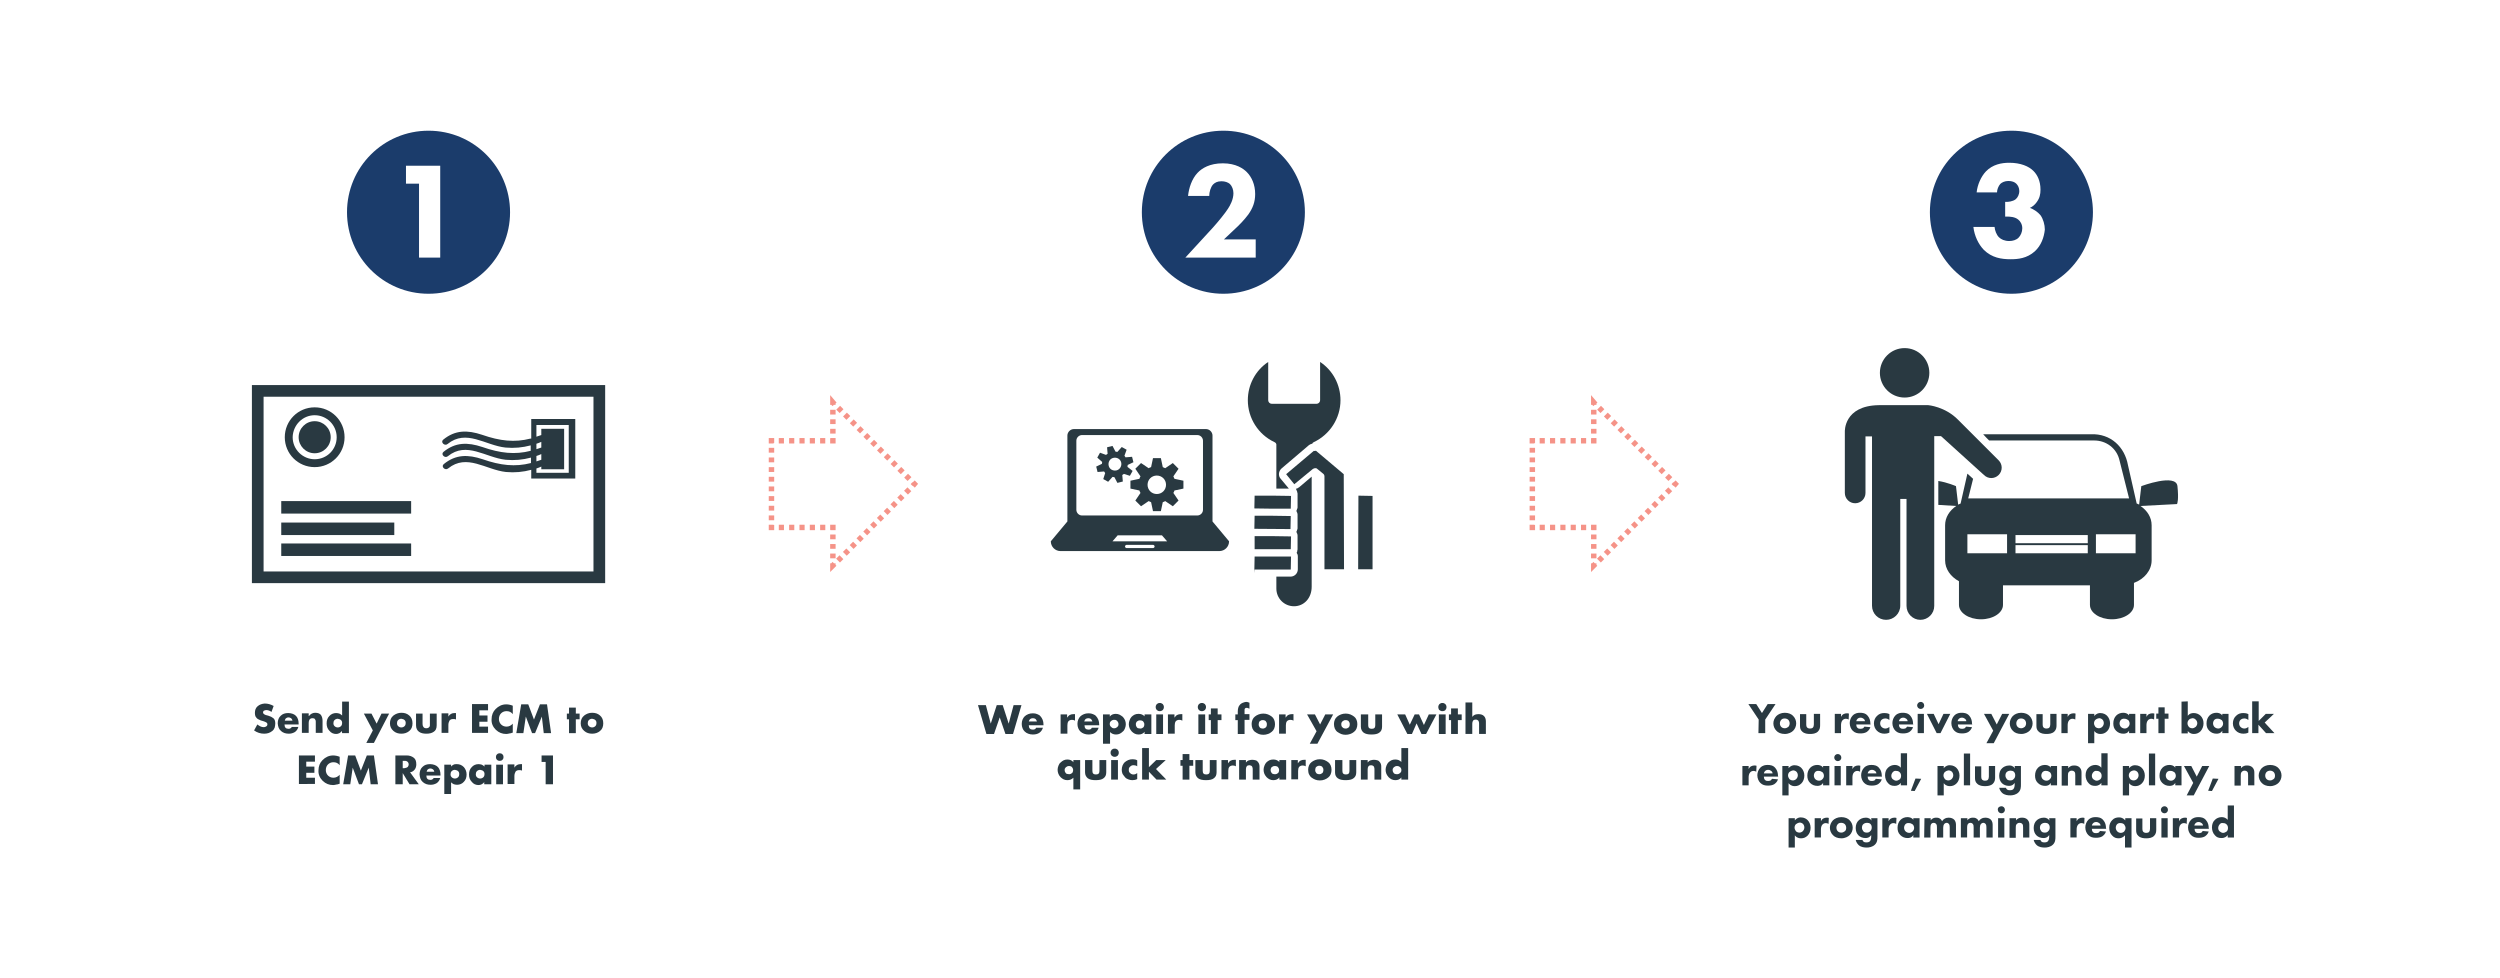 <?xml version="1.0" encoding="utf-8"?>
<!-- Generator: Adobe Illustrator 26.0.3, SVG Export Plug-In . SVG Version: 6.00 Build 0)  -->
<svg version="1.1" xmlns="http://www.w3.org/2000/svg" xmlns:xlink="http://www.w3.org/1999/xlink" x="0px" y="0px"
	 viewBox="0 0 920 360" style="enable-background:new 0 0 920 360;" xml:space="preserve">
<style type="text/css">
	.st0{fill:#293941;}
	.st1{display:none;}
	.st2{display:inline;}
	.st3{fill:#1B3C6B;}
	.st4{opacity:0.6;}
	.st5{fill:none;stroke:#EF4B38;stroke-width:2;stroke-miterlimit:10;}
	.st6{fill:none;stroke:#EF4B38;stroke-width:2;stroke-miterlimit:10;stroke-dasharray:1.901,1.901;}
	.st7{fill:none;stroke:#EF4B38;stroke-width:2;stroke-miterlimit:10;stroke-dasharray:1.777,1.777;}
	.st8{fill:none;stroke:#EF4B38;stroke-width:2;stroke-miterlimit:10;stroke-dasharray:1.752,1.752;}
	.st9{fill:none;stroke:#EF4B38;stroke-width:2;stroke-miterlimit:10;stroke-dasharray:1.768,1.768;}
</style>
<g id="sia_x5F_logo">
	<g>
		<path class="st0" d="M92.7,214.6h130v-72.9h-130V214.6z M97,146h121.4v64.3H97V146z"/>
		<path class="st0" d="M195.2,161.4c-5.8,1.5-11.2,0.9-17.8-1.4c-5.4-1.8-9.9-1.8-14.3,1.8c-1.1,0.9,0.5,2.5,1.6,1.6
			c6.9-5.6,13.9,0.5,21.3,1.3c3.3,0.3,6.3,0,9.3-0.8v2c-5.8,1.5-11.2,0.9-17.8-1.4c-5.4-1.8-9.9-1.8-14.3,1.8
			c-1.1,0.9,0.5,2.5,1.6,1.6c6.9-5.6,13.9,0.5,21.3,1.3c3.3,0.3,6.3,0,9.3-0.8v2c-5.8,1.5-11.2,0.9-17.8-1.4
			c-5.4-1.8-9.9-1.8-14.3,1.8c-1.1,0.9,0.5,2.5,1.6,1.6c6.9-5.6,13.9,0.5,21.3,1.3c3.3,0.3,6.3,0,9.3-0.8v3.2h16.2v-21.9h-16.2v7.2
			H195.2z M197.4,163.3c0.6-0.2,1.2-0.4,1.8-0.7v2.1c-0.6,0.2-1.2,0.4-1.8,0.6V163.3z M197.4,167.8c0.6-0.2,1.2-0.4,1.8-0.7v2.1
			c-0.6,0.2-1.2,0.4-1.8,0.6V167.8z M197.4,172.4c0.6-0.2,1.2-0.4,1.8-0.7v1h8.4v-14.9h-8.4v2.3c-0.6,0.2-1.2,0.4-1.8,0.6v-4.3h11.9
			V174h-11.9V172.4z"/>
		<rect x="103.5" y="192.3" class="st0" width="41.6" height="4.6"/>
		<rect x="103.5" y="200" class="st0" width="47.8" height="4.6"/>
		<rect x="103.5" y="184.4" class="st0" width="47.8" height="4.6"/>
		<path class="st0" d="M115.8,171.9c6.1,0,11-4.9,11-11s-4.9-11-11-11s-11,4.9-11,11S109.7,171.9,115.8,171.9z M115.8,152.8
			c4.4,0,8.1,3.6,8.1,8.1s-3.6,8.1-8.1,8.1c-4.4,0-8.1-3.6-8.1-8.1C107.8,156.4,111.4,152.8,115.8,152.8z"/>
		<circle class="st0" cx="115.8" cy="160.9" r="5.9"/>
	</g>
	<g>
		<path class="st0" d="M801.3,178.9c-0.5-4.8-13.3,0-13.3,0l-0.8,6.8c-0.3-0.2-0.6-0.3-0.9-0.4l-3.2-14.1
			c-1.2-6.7-6.3-11.7-13.7-11.4h-39.6c0,0,2.1,2.3,2.2,2.3h38.7c4.3,0,8.3,2.8,9.3,7.4l3.5,13.9c-0.2,0-0.4,0-0.6,0H725
			c-0.2,0-0.4,0-0.7,0l1.8-7.2l-2.1-1.9l-2.5,11c-0.3,0.1-0.6,0.3-0.9,0.4l-0.8-6.8c0,0-3.2-1.4-6.5-1.9v8.8l6.6,0.4
			c-2.5,1.7-4.1,4.2-4.1,7.1v12.9c0,3.2,2,6,5.1,7.7v8.7c0,2.9,3.6,5.3,8.1,5.3s8.1-2.4,8.1-5.3v-7.2h32v7.2c0,2.9,3.6,5.3,8.1,5.3
			s8.1-2.4,8.1-5.3v-8.1c3.8-1.4,6.5-4.6,6.5-8.3v-12.9c0-2.9-1.6-5.4-4.1-7.1l13.4-0.7C801.3,185.4,801.8,183.7,801.3,178.9z
			 M738.7,203.6H724v-7h14.6v7H738.7z M768.3,203.6h-26.6v-3h26.6V203.6z M768.3,199.9h-26.6v-3h26.6V199.9z M785.9,203.6h-14.6v-7
			h14.6V203.6z"/>
		<circle class="st0" cx="700.9" cy="137.2" r="9.1"/>
		<path class="st0" d="M714.3,160.5l15.8,14.3l0,0l0,0c1.5,1.5,3.9,1.5,5.4,0s1.5-3.9,0-5.4l0,0l-14.9-14.9c-4.8-4.9-11-5.4-11-5.4
			h-18.2c-13,0.2-12.5,9.8-12.5,9.8v22.3l0,0c0,0.1,0,0.1,0,0.2c0,2.1,1.7,3.8,3.8,3.8s3.8-1.7,3.8-3.8c0,0,0-0.1,0-0.2l0,0v-20.6
			h2.4v62.3c0,2.9,2.3,5.2,5.2,5.2c2.8,0,5.2-2.3,5.2-5.2v-39.3h2.3V223l0,0c0,2.8,2.3,5.1,5.1,5.1s5.1-2.3,5.1-5.1v-62.5H714.3z"/>
	</g>
	<g>
		<g>
			<path class="st0" d="M647.2,264.8l-3.8-5.7h2.9l2.1,3.3l2.1-3.3h2.9l-3.8,5.7v5h-2.5L647.2,264.8L647.2,264.8z"/>
			<path class="st0" d="M659.9,268.9c-0.6,0.6-1.7,1.2-3.1,1.2s-2.5-0.5-3.1-1.2c-0.7-0.7-1.1-1.7-1.1-2.7s0.4-1.9,1.1-2.7
				c0.6-0.6,1.7-1.2,3.1-1.2s2.5,0.5,3.1,1.2c0.7,0.7,1.1,1.7,1.1,2.7S660.6,268.2,659.9,268.9z M655.5,264.9
				c-0.3,0.3-0.5,0.8-0.5,1.3c0,0.7,0.3,1.1,0.5,1.3c0.3,0.3,0.7,0.5,1.3,0.5c0.5,0,0.9-0.2,1.3-0.5c0.3-0.3,0.5-0.8,0.5-1.3
				s-0.2-1-0.5-1.3s-0.8-0.5-1.3-0.5S655.8,264.5,655.5,264.9z"/>
			<path class="st0" d="M664.7,262.7v3.9c0,0.3,0,0.8,0.4,1.2c0.2,0.1,0.4,0.3,1,0.3c0.4,0,0.8-0.1,1-0.3c0.3-0.3,0.4-0.8,0.4-1.2
				v-3.9h2.3v4.2c0,0.8-0.1,1.6-0.8,2.3c-0.8,0.8-2,0.9-2.9,0.9s-2.1-0.1-2.9-0.9c-0.7-0.6-0.8-1.4-0.8-2.1v-4.3h2.3V262.7z"/>
			<path class="st0" d="M675.2,262.7h2.3v1.1c0.2-0.4,0.5-0.8,0.9-1s0.8-0.3,1.2-0.3c0.3,0,0.5,0,0.8,0.1l-0.1,2.2
				c-0.3-0.2-0.6-0.3-1-0.3c-0.5,0-0.9,0.2-1.2,0.5c-0.5,0.5-0.6,1.3-0.6,1.9v2.9h-2.3L675.2,262.7L675.2,262.7z"/>
			<path class="st0" d="M688.4,266.6h-5.3c0,0.4,0.1,0.9,0.4,1.2c0.4,0.4,0.8,0.4,1.2,0.4c0.3,0,0.7-0.1,0.9-0.2
				c0,0,0.3-0.2,0.5-0.6l2.2,0.2c-0.3,1-1,1.5-1.4,1.8c-0.7,0.4-1.5,0.5-2.3,0.5c-1.1,0-2-0.2-2.8-1c-0.6-0.6-1.1-1.6-1.1-2.8
				c0-1,0.4-2.1,1.1-2.8c0.9-0.9,1.9-1,2.7-1s2,0.1,2.8,1.1c0.8,0.9,1,2,1,2.9L688.4,266.6L688.4,266.6z M686.3,265.3
				c0-0.1-0.1-0.5-0.5-0.8c-0.3-0.2-0.6-0.4-1.1-0.4c-0.6,0-0.9,0.2-1.2,0.5c-0.2,0.2-0.3,0.4-0.4,0.8h3.2V265.3z"/>
			<path class="st0" d="M695.2,264.9c-0.6-0.5-1.1-0.5-1.5-0.5c-0.7,0-1.2,0.4-1.3,0.5c-0.3,0.3-0.5,0.8-0.5,1.3s0.2,1,0.5,1.3
				c0.4,0.4,0.9,0.6,1.4,0.6c0.4,0,0.9-0.1,1.5-0.6v2.1c-0.6,0.3-1.2,0.4-1.8,0.4c-1.2,0-2.1-0.4-2.8-1.1c-0.5-0.5-1.1-1.4-1.1-2.7
				c0-1.2,0.5-2.2,1.2-2.8c0.8-0.8,1.7-1,2.7-1c0.6,0,1.2,0.1,1.8,0.4v2.1H695.2z"/>
			<path class="st0" d="M704.1,266.6h-5.3c0,0.4,0.1,0.9,0.4,1.2c0.4,0.4,0.8,0.4,1.2,0.4c0.3,0,0.7-0.1,0.9-0.2
				c0,0,0.3-0.2,0.5-0.6l2.2,0.2c-0.3,1-1,1.5-1.4,1.8c-0.7,0.4-1.5,0.5-2.3,0.5c-1.1,0-2-0.2-2.8-1c-0.6-0.6-1.1-1.6-1.1-2.8
				c0-1,0.4-2.1,1.1-2.8c0.9-0.9,1.9-1,2.7-1s2,0.1,2.8,1.1c0.8,0.9,1,2,1,2.9L704.1,266.6L704.1,266.6z M702,265.3
				c0-0.1-0.1-0.5-0.5-0.8c-0.3-0.2-0.6-0.4-1.1-0.4c-0.6,0-0.9,0.2-1.2,0.5c-0.2,0.2-0.3,0.4-0.4,0.8h3.2V265.3z"/>
			<path class="st0" d="M706.8,258.3c0.8,0,1.3,0.6,1.3,1.3c0,0.8-0.6,1.3-1.3,1.3s-1.3-0.6-1.3-1.3S706.1,258.3,706.8,258.3z
				 M708,262.7v7.1h-2.3v-7.1H708z"/>
			<path class="st0" d="M711.6,262.7l1.8,3.8l1.8-3.8h2.5l-3.6,7.1h-1.4l-3.6-7.1H711.6z"/>
			<path class="st0" d="M725.8,266.6h-5.3c0,0.4,0.1,0.9,0.4,1.2c0.4,0.4,0.8,0.4,1.2,0.4c0.3,0,0.7-0.1,0.9-0.2
				c0,0,0.3-0.2,0.5-0.6l2.2,0.2c-0.3,1-1,1.5-1.4,1.8c-0.7,0.4-1.5,0.5-2.3,0.5c-1.1,0-2-0.2-2.8-1c-0.6-0.6-1.1-1.6-1.1-2.8
				c0-1,0.4-2.1,1.1-2.8c0.9-0.9,1.9-1,2.7-1s2,0.1,2.8,1.1c0.8,0.9,1,2,1,2.9L725.8,266.6L725.8,266.6z M723.6,265.3
				c0-0.1-0.1-0.5-0.5-0.8c-0.3-0.2-0.6-0.4-1.1-0.4c-0.6,0-0.9,0.2-1.2,0.5c-0.2,0.2-0.3,0.4-0.4,0.8h3.2V265.3z"/>
			<path class="st0" d="M733.5,268.9l-3.4-6.2h2.7l2,3.9l2-3.9h2.6l-5.7,10.8H731L733.5,268.9z"/>
			<path class="st0" d="M746.9,268.9c-0.6,0.6-1.7,1.2-3.1,1.2s-2.5-0.5-3.1-1.2c-0.7-0.7-1.1-1.7-1.1-2.7s0.4-1.9,1.1-2.7
				c0.6-0.6,1.7-1.2,3.1-1.2s2.5,0.5,3.1,1.2c0.7,0.7,1.1,1.7,1.1,2.7S747.6,268.2,746.9,268.9z M742.5,264.9
				c-0.3,0.3-0.5,0.8-0.5,1.3c0,0.7,0.3,1.1,0.5,1.3c0.3,0.3,0.7,0.5,1.3,0.5c0.5,0,0.9-0.2,1.3-0.5c0.3-0.3,0.5-0.8,0.5-1.3
				s-0.2-1-0.5-1.3s-0.8-0.5-1.3-0.5S742.8,264.5,742.5,264.9z"/>
			<path class="st0" d="M751.7,262.7v3.9c0,0.3,0,0.8,0.4,1.2c0.2,0.1,0.4,0.3,1,0.3c0.4,0,0.8-0.1,1-0.3c0.3-0.3,0.4-0.8,0.4-1.2
				v-3.9h2.3v4.2c0,0.8-0.1,1.6-0.8,2.3c-0.8,0.8-2,0.9-2.9,0.9s-2.1-0.1-2.9-0.9c-0.7-0.6-0.8-1.4-0.8-2.1v-4.3h2.3V262.7z"/>
			<path class="st0" d="M758.6,262.7h2.3v1.1c0.2-0.4,0.5-0.8,0.9-1s0.8-0.3,1.2-0.3c0.3,0,0.5,0,0.8,0.1l-0.1,2.2
				c-0.3-0.2-0.6-0.3-1-0.3c-0.5,0-0.9,0.2-1.2,0.5c-0.5,0.5-0.6,1.3-0.6,1.9v2.9h-2.3L758.6,262.7L758.6,262.7z"/>
			<path class="st0" d="M770.7,273.5h-2.3v-10.8h2.3v0.8c0.8-1,1.7-1.1,2.2-1.1c1.3,0,2.1,0.6,2.5,1c0.6,0.6,1.1,1.6,1.1,2.8
				c0,1.2-0.4,2.2-1.1,2.9c-0.7,0.7-1.5,1-2.4,1c-1.4,0-2-0.7-2.3-1.1V273.5z M771.1,264.9c-0.4,0.4-0.5,0.9-0.5,1.3
				s0.2,0.9,0.5,1.3c0.3,0.3,0.8,0.5,1.3,0.5c0.4,0,0.9-0.2,1.2-0.5c0.4-0.4,0.6-0.9,0.6-1.4s-0.2-1-0.5-1.3s-0.8-0.5-1.2-0.5
				C771.8,264.4,771.3,264.7,771.1,264.9z"/>
			<path class="st0" d="M783.5,262.7h2.3v7.1h-2.3v-0.9c-0.6,1-1.5,1.1-2.1,1.1c-1,0-1.9-0.3-2.7-1.1c-0.8-0.8-1-1.7-1-2.7
				c0-1.2,0.4-2.2,1.1-2.9c0.6-0.6,1.5-1,2.5-1c0.6,0,1.6,0.1,2.2,1V262.7z M780.5,264.9c-0.2,0.2-0.5,0.7-0.5,1.3
				c0,0.6,0.3,1.1,0.5,1.3c0.3,0.3,0.8,0.6,1.4,0.6c0.5,0,0.9-0.2,1.2-0.5s0.6-0.7,0.6-1.3c0-0.5-0.2-1-0.5-1.3
				c-0.4-0.3-0.9-0.5-1.3-0.5C781.3,264.4,780.8,264.6,780.5,264.9z"/>
			<path class="st0" d="M787.6,262.7h2.3v1.1c0.2-0.4,0.5-0.8,0.9-1s0.8-0.3,1.2-0.3c0.3,0,0.5,0,0.8,0.1l-0.1,2.2
				c-0.3-0.2-0.6-0.3-1-0.3c-0.5,0-0.9,0.2-1.2,0.5c-0.5,0.5-0.6,1.3-0.6,1.9v2.9h-2.3L787.6,262.7L787.6,262.7z"/>
			<path class="st0" d="M796.6,264.5v5.3h-2.3v-5.3h-0.8v-1.9h0.8v-2.3h2.3v2.3h1.4v1.9H796.6z"/>
			<path class="st0" d="M805.1,258.1v5.3c0.6-0.8,1.4-1,2.2-1c1,0,1.9,0.4,2.5,1c0.7,0.7,1.1,1.6,1.1,2.8c0,1.1-0.4,2.1-1.1,2.9
				c-0.6,0.6-1.4,1-2.4,1c-1.3,0-1.9-0.6-2.3-1.1v0.9h-2.3v-11.7L805.1,258.1L805.1,258.1z M805.5,264.9c-0.3,0.3-0.5,0.7-0.5,1.3
				c0,0.6,0.3,1,0.5,1.3c0.4,0.4,0.9,0.5,1.3,0.5c0.4,0,0.8-0.2,1.2-0.5c0.3-0.3,0.6-0.8,0.6-1.3c0-0.6-0.2-1-0.6-1.4
				c-0.4-0.4-0.8-0.5-1.2-0.5C806.3,264.4,805.8,264.5,805.5,264.9z"/>
			<path class="st0" d="M817.8,262.7h2.3v7.1h-2.3v-0.9c-0.6,1-1.5,1.1-2.1,1.1c-1,0-1.9-0.3-2.7-1.1c-0.8-0.8-1-1.7-1-2.7
				c0-1.2,0.4-2.2,1.1-2.9c0.6-0.6,1.5-1,2.5-1c0.6,0,1.6,0.1,2.2,1V262.7z M814.9,264.9c-0.2,0.2-0.5,0.7-0.5,1.3
				c0,0.6,0.3,1.1,0.5,1.3c0.3,0.3,0.8,0.6,1.4,0.6c0.5,0,0.9-0.2,1.2-0.5s0.6-0.7,0.6-1.3c0-0.5-0.2-1-0.5-1.3
				c-0.4-0.3-0.9-0.5-1.3-0.5C815.7,264.4,815.2,264.6,814.9,264.9z"/>
			<path class="st0" d="M827.3,264.9c-0.6-0.5-1.1-0.5-1.5-0.5c-0.7,0-1.2,0.4-1.3,0.5c-0.3,0.3-0.5,0.8-0.5,1.3s0.2,1,0.5,1.3
				c0.4,0.4,0.9,0.6,1.4,0.6c0.4,0,0.9-0.1,1.5-0.6v2.1c-0.6,0.3-1.2,0.4-1.8,0.4c-1.2,0-2.1-0.4-2.8-1.1c-0.5-0.5-1.1-1.4-1.1-2.7
				c0-1.2,0.5-2.2,1.2-2.8c0.8-0.8,1.7-1,2.7-1c0.6,0,1.2,0.1,1.8,0.4v2.1H827.3z"/>
			<path class="st0" d="M831.2,258.1v7.2l2.6-2.6h3l-3.4,3.2l3.6,3.9h-3.1l-2.8-3.1v3.1h-2.3v-11.7H831.2z"/>
			<path class="st0" d="M641.2,281.9h2.3v1.1c0.2-0.4,0.5-0.8,0.9-1s0.8-0.3,1.2-0.3c0.3,0,0.5,0,0.8,0.1l-0.1,2.2
				c-0.3-0.2-0.6-0.3-1-0.3c-0.5,0-0.9,0.2-1.2,0.5c-0.5,0.5-0.6,1.3-0.6,1.9v2.9h-2.3L641.2,281.9L641.2,281.9z"/>
			<path class="st0" d="M654.4,285.8h-5.3c0,0.4,0.1,0.9,0.4,1.2c0.4,0.4,0.8,0.4,1.2,0.4c0.3,0,0.7-0.1,0.9-0.2
				c0,0,0.3-0.2,0.5-0.6l2.2,0.2c-0.3,1-1,1.5-1.4,1.8c-0.7,0.4-1.5,0.5-2.3,0.5c-1.1,0-2-0.2-2.8-1c-0.6-0.6-1.1-1.6-1.1-2.8
				c0-1,0.4-2.1,1.1-2.8c0.9-0.9,1.9-1,2.7-1s2,0.1,2.8,1.1c0.8,0.9,1,2,1,2.9L654.4,285.8L654.4,285.8z M652.3,284.5
				c0-0.1-0.1-0.5-0.5-0.8c-0.3-0.2-0.6-0.4-1.1-0.4c-0.6,0-0.9,0.2-1.2,0.5c-0.2,0.2-0.3,0.4-0.4,0.8h3.2V284.5z"/>
			<path class="st0" d="M658.2,292.7h-2.3v-10.8h2.3v0.8c0.8-1,1.7-1.1,2.2-1.1c1.3,0,2.1,0.6,2.5,1c0.6,0.6,1.1,1.6,1.1,2.8
				c0,1.2-0.4,2.2-1.1,2.9c-0.7,0.7-1.5,1-2.4,1c-1.4,0-2-0.7-2.3-1.1V292.7z M658.5,284.1c-0.4,0.4-0.5,0.9-0.5,1.3
				s0.2,0.9,0.5,1.3c0.3,0.3,0.8,0.5,1.3,0.5c0.4,0,0.9-0.2,1.2-0.5c0.4-0.4,0.6-0.9,0.6-1.4s-0.2-1-0.5-1.3s-0.8-0.5-1.2-0.5
				C659.2,283.6,658.8,283.9,658.5,284.1z"/>
			<path class="st0" d="M670.9,281.9h2.3v7.1h-2.3v-0.9c-0.6,1-1.5,1.1-2.1,1.1c-1,0-1.9-0.3-2.7-1.1c-0.8-0.8-1-1.7-1-2.7
				c0-1.2,0.4-2.2,1.1-2.9c0.6-0.6,1.5-1,2.5-1c0.6,0,1.6,0.1,2.2,1V281.9z M668,284.1c-0.2,0.2-0.5,0.7-0.5,1.3
				c0,0.6,0.3,1.1,0.5,1.3c0.3,0.3,0.8,0.6,1.4,0.6c0.5,0,0.9-0.2,1.2-0.5s0.6-0.7,0.6-1.3c0-0.5-0.2-1-0.5-1.3
				c-0.4-0.3-0.9-0.5-1.3-0.5C668.7,283.6,668.3,283.8,668,284.1z"/>
			<path class="st0" d="M676.3,277.5c0.8,0,1.3,0.6,1.3,1.3c0,0.8-0.6,1.3-1.3,1.3s-1.3-0.6-1.3-1.3S675.5,277.5,676.3,277.5z
				 M677.4,281.9v7.1h-2.3v-7.1H677.4z"/>
			<path class="st0" d="M679.4,281.9h2.3v1.1c0.2-0.4,0.5-0.8,0.9-1s0.8-0.3,1.2-0.3c0.3,0,0.5,0,0.8,0.1l-0.1,2.2
				c-0.3-0.2-0.6-0.3-1-0.3c-0.5,0-0.9,0.2-1.2,0.5c-0.5,0.5-0.6,1.3-0.6,1.9v2.9h-2.3L679.4,281.9L679.4,281.9z"/>
			<path class="st0" d="M692.6,285.8h-5.3c0,0.4,0.1,0.9,0.4,1.2c0.4,0.4,0.8,0.4,1.2,0.4c0.3,0,0.7-0.1,0.9-0.2
				c0,0,0.3-0.2,0.5-0.6l2.2,0.2c-0.3,1-1,1.5-1.4,1.8c-0.7,0.4-1.5,0.5-2.3,0.5c-1.1,0-2-0.2-2.8-1c-0.6-0.6-1.1-1.6-1.1-2.8
				c0-1,0.4-2.1,1.1-2.8c0.9-0.9,1.9-1,2.7-1s2,0.1,2.8,1.1c0.8,0.9,1,2,1,2.9L692.6,285.8L692.6,285.8z M690.5,284.5
				c0-0.1-0.1-0.5-0.5-0.8c-0.3-0.2-0.6-0.4-1.1-0.4c-0.6,0-0.9,0.2-1.2,0.5c-0.2,0.2-0.3,0.4-0.4,0.8h3.2V284.5z"/>
			<path class="st0" d="M701.8,289h-2.3v-0.9c-0.4,0.5-1,1.1-2.3,1.1c-1.1,0-1.8-0.3-2.4-1c-0.7-0.7-1.1-1.8-1.1-2.9
				c0-1.2,0.4-2.2,1.1-2.8c0.6-0.6,1.5-1,2.5-1c0.8,0,1.6,0.3,2.2,1v-5.3h2.3V289z M696.6,284.1c-0.3,0.3-0.6,0.8-0.6,1.4
				c0,0.5,0.2,1,0.6,1.3c0.4,0.3,0.8,0.5,1.2,0.5s0.9-0.2,1.3-0.5c0.3-0.3,0.5-0.7,0.5-1.3c0-0.6-0.2-1-0.5-1.3
				c-0.4-0.4-0.8-0.5-1.3-0.5C697.4,283.6,697,283.7,696.6,284.1z"/>
			<path class="st0" d="M704.9,286.5l2.1,0.1l-2.4,4.5l-1.4-0.1L704.9,286.5z"/>
			<path class="st0" d="M715.3,292.7H713v-10.8h2.3v0.8c0.8-1,1.7-1.1,2.2-1.1c1.3,0,2.1,0.6,2.5,1c0.6,0.6,1.1,1.6,1.1,2.8
				c0,1.2-0.4,2.2-1.1,2.9c-0.7,0.7-1.5,1-2.4,1c-1.4,0-2-0.7-2.3-1.1V292.7z M715.7,284.1c-0.4,0.4-0.5,0.9-0.5,1.3
				s0.2,0.9,0.5,1.3c0.3,0.3,0.8,0.5,1.3,0.5c0.4,0,0.9-0.2,1.2-0.5c0.4-0.4,0.6-0.9,0.6-1.4s-0.2-1-0.5-1.3s-0.8-0.5-1.2-0.5
				C716.4,283.6,715.9,283.9,715.7,284.1z"/>
			<path class="st0" d="M725,277.3V289h-2.3v-11.7H725z"/>
			<path class="st0" d="M729.1,281.9v3.9c0,0.3,0,0.8,0.4,1.2c0.2,0.1,0.4,0.3,1,0.3c0.4,0,0.8-0.1,1-0.3c0.3-0.3,0.4-0.8,0.4-1.2
				v-3.9h2.3v4.2c0,0.8-0.1,1.6-0.8,2.3c-0.8,0.8-2,0.9-2.9,0.9s-2.1-0.1-2.9-0.9c-0.7-0.6-0.8-1.4-0.8-2.1V282h2.3V281.9z"/>
			<path class="st0" d="M741.4,281.9h2.3v6.7c0,1,0,2.1-0.9,3s-2.2,1.1-3,1.1c-0.9,0-2.1-0.1-3-0.9c-0.4-0.4-0.9-1-1.1-1.9h2.5
				c0.1,0.4,0.3,0.6,0.5,0.7c0.3,0.2,0.7,0.2,1,0.2c0.7,0,1-0.2,1.2-0.4c0.4-0.4,0.5-1.2,0.5-1.5v-0.8c-0.3,0.4-0.8,1.1-2.1,1.1
				c-1.1,0-2-0.4-2.6-1s-1-1.5-1-2.7s0.4-2.2,1.1-2.8c0.4-0.4,1.3-1,2.6-1s1.9,0.7,2.1,1.1L741.4,281.9L741.4,281.9z M738.5,284.1
				c-0.4,0.3-0.5,0.9-0.5,1.3c0,0.5,0.2,0.9,0.5,1.3s0.8,0.5,1.3,0.5c0.6,0,1-0.2,1.2-0.5c0.4-0.3,0.6-0.8,0.6-1.4s-0.2-1-0.5-1.3
				s-0.8-0.4-1.2-0.4C739.3,283.6,738.8,283.8,738.5,284.1z"/>
			<path class="st0" d="M754.7,281.9h2.3v7.1h-2.3v-0.9c-0.6,1-1.5,1.1-2.1,1.1c-1,0-1.9-0.3-2.7-1.1c-0.8-0.8-1-1.7-1-2.7
				c0-1.2,0.4-2.2,1.1-2.9c0.6-0.6,1.5-1,2.5-1c0.6,0,1.6,0.1,2.2,1V281.9z M751.7,284.1c-0.2,0.2-0.5,0.7-0.5,1.3
				c0,0.6,0.3,1.1,0.5,1.3c0.3,0.3,0.8,0.6,1.4,0.6c0.5,0,0.9-0.2,1.2-0.5s0.6-0.7,0.6-1.3c0-0.5-0.2-1-0.5-1.3
				c-0.4-0.3-0.9-0.5-1.3-0.5C752.5,283.6,752,283.8,751.7,284.1z"/>
			<path class="st0" d="M758.8,281.9h2.3v0.8c0.7-0.9,1.5-1,2.2-1c0.6,0,1.4,0.1,2,0.7c0.7,0.7,0.7,1.5,0.7,2.1v4.5h-2.3v-3.7
				c0-0.5,0-1.1-0.4-1.4c-0.2-0.2-0.5-0.3-0.9-0.3c-0.5,0-0.8,0.2-1,0.4c-0.4,0.4-0.4,0.9-0.4,1.4v3.7h-2.3v-7.2H758.8z"/>
			<path class="st0" d="M775.6,289h-2.3v-0.9c-0.4,0.5-1,1.1-2.3,1.1c-1.1,0-1.8-0.3-2.4-1c-0.7-0.7-1.1-1.8-1.1-2.9
				c0-1.2,0.4-2.2,1.1-2.8c0.6-0.6,1.5-1,2.5-1c0.8,0,1.6,0.3,2.2,1v-5.3h2.3V289z M770.4,284.1c-0.3,0.3-0.6,0.8-0.6,1.4
				c0,0.5,0.2,1,0.6,1.3c0.4,0.3,0.8,0.5,1.2,0.5s0.9-0.2,1.3-0.5c0.3-0.3,0.5-0.7,0.5-1.3c0-0.6-0.2-1-0.5-1.3
				c-0.4-0.4-0.8-0.5-1.3-0.5C771.2,283.6,770.8,283.7,770.4,284.1z"/>
			<path class="st0" d="M783.5,292.7h-2.3v-10.8h2.3v0.8c0.8-1,1.7-1.1,2.2-1.1c1.3,0,2.1,0.6,2.5,1c0.6,0.6,1.1,1.6,1.1,2.8
				c0,1.2-0.4,2.2-1.1,2.9c-0.7,0.7-1.5,1-2.4,1c-1.4,0-2-0.7-2.3-1.1V292.7z M783.9,284.1c-0.4,0.4-0.5,0.9-0.5,1.3
				s0.2,0.9,0.5,1.3c0.3,0.3,0.8,0.5,1.3,0.5c0.4,0,0.9-0.2,1.2-0.5c0.4-0.4,0.6-0.9,0.6-1.4s-0.2-1-0.5-1.3s-0.8-0.5-1.2-0.5
				C784.5,283.6,784.1,283.9,783.9,284.1z"/>
			<path class="st0" d="M793.1,277.3V289h-2.3v-11.7H793.1z"/>
			<path class="st0" d="M800.5,281.9h2.3v7.1h-2.3v-0.9c-0.6,1-1.5,1.1-2.1,1.1c-1,0-1.9-0.3-2.7-1.1c-0.8-0.8-1-1.7-1-2.7
				c0-1.2,0.4-2.2,1.1-2.9c0.6-0.6,1.5-1,2.5-1c0.6,0,1.6,0.1,2.2,1V281.9z M797.5,284.1c-0.2,0.2-0.5,0.7-0.5,1.3
				c0,0.6,0.3,1.1,0.5,1.3c0.3,0.3,0.8,0.6,1.4,0.6c0.5,0,0.9-0.2,1.2-0.5s0.6-0.7,0.6-1.3c0-0.5-0.2-1-0.5-1.3
				c-0.4-0.3-0.9-0.5-1.3-0.5C798.3,283.6,797.8,283.8,797.5,284.1z"/>
			<path class="st0" d="M807.1,288.1l-3.4-6.2h2.7l2,3.9l2-3.9h2.6l-5.7,10.8h-2.6L807.1,288.1z"/>
			<path class="st0" d="M814.3,286.5l2.1,0.1l-2.4,4.5l-1.4-0.1L814.3,286.5z"/>
			<path class="st0" d="M822.4,281.9h2.3v0.8c0.7-0.9,1.5-1,2.2-1c0.6,0,1.4,0.1,2,0.7c0.7,0.7,0.7,1.5,0.7,2.1v4.5h-2.3v-3.7
				c0-0.5,0-1.1-0.4-1.4c-0.2-0.2-0.5-0.3-0.9-0.3c-0.5,0-0.8,0.2-1,0.4c-0.4,0.4-0.4,0.9-0.4,1.4v3.7h-2.3v-7.2H822.4z"/>
			<path class="st0" d="M838.5,288.1c-0.6,0.6-1.7,1.2-3.1,1.2s-2.5-0.5-3.1-1.2c-0.7-0.7-1.1-1.7-1.1-2.7s0.4-1.9,1.1-2.7
				c0.6-0.6,1.7-1.2,3.1-1.2s2.5,0.5,3.1,1.2c0.7,0.7,1.1,1.7,1.1,2.7S839.2,287.4,838.5,288.1z M834.1,284.1
				c-0.3,0.3-0.5,0.8-0.5,1.3c0,0.7,0.3,1.1,0.5,1.3c0.3,0.3,0.7,0.5,1.3,0.5c0.5,0,0.9-0.2,1.3-0.5s0.5-0.8,0.5-1.3s-0.2-1-0.5-1.3
				s-0.8-0.5-1.3-0.5S834.4,283.8,834.1,284.1z"/>
			<path class="st0" d="M660.5,311.9h-2.3v-10.8h2.3v0.8c0.8-1,1.7-1.1,2.2-1.1c1.3,0,2.1,0.6,2.5,1c0.6,0.6,1.1,1.6,1.1,2.8
				c0,1.2-0.4,2.2-1.1,2.9c-0.7,0.7-1.5,1-2.4,1c-1.4,0-2-0.7-2.3-1.1V311.9z M660.9,303.3c-0.4,0.4-0.5,0.9-0.5,1.3
				s0.2,0.9,0.5,1.3c0.3,0.3,0.8,0.5,1.3,0.5c0.4,0,0.9-0.2,1.2-0.5c0.4-0.4,0.6-0.9,0.6-1.4s-0.2-1-0.5-1.3s-0.8-0.5-1.2-0.5
				C661.6,302.8,661.2,303.1,660.9,303.3z"/>
			<path class="st0" d="M667.8,301.1h2.3v1.1c0.2-0.4,0.5-0.8,0.9-1s0.8-0.3,1.2-0.3c0.3,0,0.5,0,0.8,0.1l-0.1,2.2
				c-0.3-0.2-0.6-0.3-1-0.3c-0.5,0-0.9,0.2-1.2,0.5c-0.5,0.5-0.6,1.3-0.6,1.9v2.9h-2.3L667.8,301.1L667.8,301.1z"/>
			<path class="st0" d="M680.7,307.3c-0.6,0.6-1.7,1.2-3.1,1.2s-2.5-0.5-3.1-1.2c-0.7-0.7-1.1-1.7-1.1-2.7s0.4-1.9,1.1-2.7
				c0.6-0.6,1.7-1.2,3.1-1.2s2.5,0.5,3.1,1.2c0.7,0.7,1.1,1.7,1.1,2.7S681.4,306.6,680.7,307.3z M676.3,303.3
				c-0.3,0.3-0.5,0.8-0.5,1.3c0,0.7,0.3,1.1,0.5,1.3c0.3,0.3,0.7,0.5,1.3,0.5c0.5,0,0.9-0.2,1.3-0.5s0.5-0.8,0.5-1.3s-0.2-1-0.5-1.3
				s-0.8-0.5-1.3-0.5S676.6,302.9,676.3,303.3z"/>
			<path class="st0" d="M688.6,301.1h2.3v6.7c0,1,0,2.1-0.9,3s-2.2,1.1-3,1.1c-0.9,0-2.1-0.1-3-0.9c-0.4-0.4-0.9-1-1.1-1.9h2.5
				c0.1,0.4,0.3,0.6,0.5,0.7c0.3,0.2,0.7,0.2,1,0.2c0.7,0,1-0.2,1.2-0.4c0.4-0.4,0.5-1.2,0.5-1.5v-0.8c-0.3,0.4-0.8,1.1-2.1,1.1
				c-1.1,0-2-0.4-2.6-1s-1-1.5-1-2.7s0.4-2.2,1.1-2.8c0.4-0.4,1.3-1,2.6-1s1.9,0.7,2.1,1.1L688.6,301.1L688.6,301.1z M685.7,303.3
				c-0.4,0.3-0.5,0.9-0.5,1.3c0,0.5,0.2,0.9,0.5,1.3s0.8,0.5,1.3,0.5c0.6,0,1-0.2,1.2-0.5c0.4-0.3,0.6-0.8,0.6-1.4s-0.2-1-0.5-1.3
				s-0.8-0.4-1.2-0.4C686.5,302.8,686,303,685.7,303.3z"/>
			<path class="st0" d="M692.7,301.1h2.3v1.1c0.2-0.4,0.5-0.8,0.9-1s0.8-0.3,1.2-0.3c0.3,0,0.5,0,0.8,0.1l-0.1,2.2
				c-0.3-0.2-0.6-0.3-1-0.3c-0.5,0-0.9,0.2-1.2,0.5c-0.5,0.5-0.6,1.3-0.6,1.9v2.9h-2.3L692.7,301.1L692.7,301.1z"/>
			<path class="st0" d="M704.1,301.1h2.3v7.1h-2.3v-0.9c-0.6,1-1.5,1.1-2.1,1.1c-1,0-1.9-0.3-2.7-1.1c-0.8-0.8-1-1.7-1-2.7
				c0-1.2,0.4-2.2,1.1-2.9c0.6-0.6,1.5-1,2.5-1c0.6,0,1.6,0.1,2.2,1V301.1z M701.2,303.3c-0.2,0.2-0.5,0.7-0.5,1.3
				c0,0.6,0.3,1.1,0.5,1.3c0.3,0.3,0.8,0.6,1.4,0.6c0.5,0,0.9-0.2,1.2-0.5s0.6-0.7,0.6-1.3c0-0.5-0.2-1-0.5-1.3
				c-0.4-0.3-0.9-0.5-1.3-0.5C701.9,302.8,701.5,303,701.2,303.3z"/>
			<path class="st0" d="M708.2,301.1h2.3v0.8c0.6-0.9,1.5-1,2-1c0.3,0,0.9,0,1.3,0.3c0.4,0.2,0.7,0.6,0.9,1c0.2-0.3,0.4-0.6,0.9-0.9
				s1-0.4,1.5-0.4c0.9,0,1.6,0.3,2,0.7c0.7,0.7,0.7,1.6,0.7,2.1v4.5h-2.3v-3.6c0-0.4,0-1-0.3-1.4c-0.2-0.2-0.5-0.4-0.8-0.4
				c-0.4,0-0.7,0.2-0.9,0.4c-0.3,0.4-0.4,0.9-0.4,1.4v3.6h-2.3v-3.7c0-0.5,0-1-0.4-1.4c-0.2-0.2-0.5-0.3-0.8-0.3s-0.6,0.1-0.8,0.3
				c-0.4,0.4-0.4,1.2-0.4,1.5v3.6h-2.3L708.2,301.1L708.2,301.1z"/>
			<path class="st0" d="M721.7,301.1h2.3v0.8c0.6-0.9,1.5-1,2-1c0.3,0,0.9,0,1.3,0.3c0.4,0.2,0.7,0.6,0.9,1c0.2-0.3,0.4-0.6,0.9-0.9
				s1-0.4,1.5-0.4c0.9,0,1.6,0.3,2,0.7c0.7,0.7,0.7,1.6,0.7,2.1v4.5H731v-3.6c0-0.4,0-1-0.3-1.4c-0.2-0.2-0.5-0.4-0.8-0.4
				c-0.4,0-0.7,0.2-0.9,0.4c-0.3,0.4-0.4,0.9-0.4,1.4v3.6h-2.3v-3.7c0-0.5,0-1-0.4-1.4c-0.2-0.2-0.5-0.3-0.8-0.3s-0.6,0.1-0.8,0.3
				c-0.4,0.4-0.4,1.2-0.4,1.5v3.6h-2.3v-7.1H721.7z"/>
			<path class="st0" d="M736.5,296.7c0.8,0,1.3,0.6,1.3,1.3c0,0.8-0.6,1.3-1.3,1.3s-1.3-0.6-1.3-1.3
				C735.1,297.3,735.7,296.7,736.5,296.7z M737.6,301.1v7.1h-2.3v-7.1H737.6z"/>
			<path class="st0" d="M739.6,301.1h2.3v0.8c0.7-0.9,1.5-1,2.2-1c0.6,0,1.4,0.1,2,0.7c0.7,0.7,0.7,1.5,0.7,2.1v4.5h-2.3v-3.7
				c0-0.5,0-1.1-0.4-1.4c-0.2-0.2-0.5-0.3-0.9-0.3c-0.5,0-0.8,0.2-1,0.4c-0.4,0.4-0.4,0.9-0.4,1.4v3.7h-2.3v-7.2H739.6z"/>
			<path class="st0" d="M754.1,301.1h2.3v6.7c0,1,0,2.1-0.9,3s-2.2,1.1-3,1.1c-0.9,0-2.1-0.1-3-0.9c-0.4-0.4-0.9-1-1.1-1.9h2.5
				c0.1,0.4,0.3,0.6,0.5,0.7c0.3,0.2,0.7,0.2,1,0.2c0.7,0,1-0.2,1.2-0.4c0.4-0.4,0.5-1.2,0.5-1.5v-0.8c-0.3,0.4-0.8,1.1-2.1,1.1
				c-1.1,0-2-0.4-2.6-1s-1-1.5-1-2.7s0.4-2.2,1.1-2.8c0.4-0.4,1.3-1,2.6-1s1.9,0.7,2.1,1.1L754.1,301.1L754.1,301.1z M751.2,303.3
				c-0.4,0.3-0.5,0.9-0.5,1.3c0,0.5,0.2,0.9,0.5,1.3s0.8,0.5,1.3,0.5c0.6,0,1-0.2,1.2-0.5c0.4-0.3,0.6-0.8,0.6-1.4s-0.2-1-0.5-1.3
				s-0.8-0.4-1.2-0.4C752,302.8,751.5,303,751.2,303.3z"/>
			<path class="st0" d="M761.9,301.1h2.3v1.1c0.2-0.4,0.5-0.8,0.9-1s0.8-0.3,1.2-0.3c0.3,0,0.5,0,0.8,0.1l-0.1,2.2
				c-0.3-0.2-0.6-0.3-1-0.3c-0.5,0-0.9,0.2-1.2,0.5c-0.5,0.5-0.6,1.3-0.6,1.9v2.9h-2.3L761.9,301.1L761.9,301.1z"/>
			<path class="st0" d="M775.1,305h-5.3c0,0.4,0.1,0.9,0.4,1.2c0.4,0.4,0.8,0.4,1.2,0.4c0.3,0,0.7-0.1,0.9-0.2c0,0,0.3-0.2,0.5-0.6
				l2.2,0.2c-0.3,1-1,1.5-1.4,1.8c-0.7,0.4-1.5,0.5-2.3,0.5c-1.1,0-2-0.2-2.8-1c-0.6-0.6-1.1-1.6-1.1-2.8c0-1,0.4-2.1,1.1-2.8
				c0.9-0.9,1.9-1,2.7-1s2,0.1,2.8,1.1c0.8,0.9,1,2,1,2.9L775.1,305L775.1,305z M773,303.7c0-0.1-0.1-0.5-0.5-0.8
				c-0.3-0.2-0.6-0.4-1.1-0.4c-0.6,0-0.9,0.2-1.2,0.5c-0.2,0.2-0.3,0.4-0.4,0.8h3.2V303.7z"/>
			<path class="st0" d="M782,307.4c-0.8,0.9-1.7,1.1-2.3,1.1c-0.9,0-1.7-0.2-2.4-1c-0.7-0.7-1.1-1.6-1.1-2.9c0-1.2,0.4-2.1,1.1-2.8
				c0.6-0.7,1.5-1,2.5-1c0.7,0,1.5,0.2,2.3,1.1v-0.8h2.3v10.8H782V307.4z M779.1,303.3c-0.3,0.3-0.5,0.8-0.5,1.3s0.2,1,0.6,1.4
				c0.3,0.3,0.8,0.5,1.2,0.5c0.5,0,1-0.2,1.3-0.5c0.3-0.4,0.5-0.8,0.5-1.3c0-0.4-0.2-0.9-0.5-1.3c-0.2-0.2-0.6-0.5-1.3-0.5
				C779.9,302.8,779.4,303,779.1,303.3z"/>
			<path class="st0" d="M788.4,301.1v3.9c0,0.3,0,0.8,0.4,1.2c0.2,0.1,0.4,0.3,1,0.3c0.4,0,0.8-0.1,1-0.3c0.3-0.3,0.4-0.8,0.4-1.2
				v-3.9h2.3v4.2c0,0.8-0.1,1.6-0.8,2.3c-0.8,0.8-2,0.9-2.9,0.9s-2.1-0.1-2.9-0.9c-0.7-0.6-0.8-1.4-0.8-2.1v-4.3h2.3V301.1z"/>
			<path class="st0" d="M796.5,296.7c0.8,0,1.3,0.6,1.3,1.3c0,0.8-0.6,1.3-1.3,1.3s-1.3-0.6-1.3-1.3
				C795.2,297.3,795.8,296.7,796.5,296.7z M797.7,301.1v7.1h-2.3v-7.1H797.7z"/>
			<path class="st0" d="M799.6,301.1h2.3v1.1c0.2-0.4,0.5-0.8,0.9-1s0.8-0.3,1.2-0.3c0.3,0,0.5,0,0.8,0.1l-0.1,2.2
				c-0.3-0.2-0.6-0.3-1-0.3c-0.5,0-0.9,0.2-1.2,0.5c-0.5,0.5-0.6,1.3-0.6,1.9v2.9h-2.3L799.6,301.1L799.6,301.1z"/>
			<path class="st0" d="M812.9,305h-5.3c0,0.4,0.1,0.9,0.4,1.2c0.4,0.4,0.8,0.4,1.2,0.4c0.3,0,0.7-0.1,0.9-0.2c0,0,0.3-0.2,0.5-0.6
				l2.2,0.2c-0.3,1-1,1.5-1.4,1.8c-0.7,0.4-1.5,0.5-2.3,0.5c-1.1,0-2-0.2-2.8-1c-0.6-0.6-1.1-1.6-1.1-2.8c0-1,0.4-2.1,1.1-2.8
				c0.9-0.9,1.9-1,2.7-1s2,0.1,2.8,1.1c0.8,0.9,1,2,1,2.9L812.9,305L812.9,305z M810.7,303.7c0-0.1-0.1-0.5-0.5-0.8
				c-0.3-0.2-0.6-0.4-1.1-0.4c-0.6,0-0.9,0.2-1.2,0.5c-0.2,0.2-0.3,0.4-0.4,0.8h3.2V303.7z"/>
			<path class="st0" d="M822.1,308.2h-2.3v-0.9c-0.4,0.5-1,1.1-2.3,1.1c-1.1,0-1.8-0.3-2.4-1c-0.7-0.7-1.1-1.8-1.1-2.9
				c0-1.2,0.4-2.2,1.1-2.8c0.6-0.6,1.5-1,2.5-1c0.8,0,1.6,0.3,2.2,1v-5.3h2.3V308.2z M816.9,303.3c-0.3,0.3-0.6,0.8-0.6,1.4
				c0,0.5,0.2,1,0.6,1.3c0.4,0.3,0.8,0.5,1.2,0.5s0.9-0.2,1.3-0.5c0.3-0.3,0.5-0.7,0.5-1.3c0-0.6-0.2-1-0.5-1.3
				c-0.4-0.4-0.8-0.5-1.3-0.5C817.6,302.8,817.2,302.9,816.9,303.3z"/>
		</g>
	</g>
	<g class="st1">
		<g class="st2">
			<path class="st0" d="M373.7,259.1l2.3,7.1l2.3-7.1h1.7l2.3,7.1l2.3-7.1h2.6l-3.6,10.7h-2.1l-2.2-6.5l-2.2,6.5H375l-3.6-10.7
				H373.7z"/>
			<path class="st0" d="M394.7,266.6h-5.3c0,0.4,0.1,0.9,0.4,1.2c0.4,0.4,0.8,0.4,1.2,0.4c0.3,0,0.7-0.1,0.9-0.2
				c0,0,0.3-0.2,0.5-0.6l2.2,0.2c-0.3,1-1,1.5-1.4,1.8c-0.7,0.4-1.5,0.5-2.3,0.5c-1.1,0-2-0.2-2.8-1c-0.6-0.6-1.1-1.6-1.1-2.8
				c0-1,0.4-2.1,1.1-2.8c0.9-0.9,1.9-1,2.7-1c0.8,0,2,0.1,2.8,1.1c0.8,0.9,1,2,1,2.9L394.7,266.6L394.7,266.6z M392.5,265.3
				c0-0.1-0.1-0.5-0.5-0.8c-0.3-0.2-0.6-0.4-1.1-0.4c-0.6,0-0.9,0.2-1.2,0.5c-0.2,0.2-0.3,0.4-0.4,0.8h3.2V265.3z"/>
			<path class="st0" d="M399.8,262.7h2.3v1.1c0.2-0.4,0.5-0.8,0.9-1s0.8-0.3,1.2-0.3c0.3,0,0.5,0,0.8,0.1l-0.1,2.2
				c-0.3-0.2-0.6-0.3-1-0.3c-0.5,0-0.9,0.2-1.2,0.5c-0.5,0.5-0.6,1.3-0.6,1.9v2.9h-2.3L399.8,262.7L399.8,262.7z"/>
			<path class="st0" d="M413,266.6h-5.3c0,0.4,0.1,0.9,0.4,1.2c0.4,0.4,0.8,0.4,1.2,0.4c0.3,0,0.7-0.1,0.9-0.2c0,0,0.3-0.2,0.5-0.6
				l2.2,0.2c-0.3,1-1,1.5-1.4,1.8c-0.7,0.4-1.5,0.5-2.3,0.5c-1.1,0-2-0.2-2.8-1c-0.6-0.6-1.1-1.6-1.1-2.8c0-1,0.4-2.1,1.1-2.8
				c0.9-0.9,1.9-1,2.7-1c0.8,0,2,0.1,2.8,1.1c0.8,0.9,1,2,1,2.9L413,266.6L413,266.6z M410.9,265.3c0-0.1-0.1-0.5-0.5-0.8
				c-0.3-0.2-0.6-0.4-1.1-0.4c-0.6,0-0.9,0.2-1.2,0.5c-0.2,0.2-0.3,0.4-0.4,0.8h3.2V265.3z"/>
			<path class="st0" d="M416.8,273.5h-2.3v-10.8h2.3v0.8c0.8-1,1.7-1.1,2.2-1.1c1.3,0,2.1,0.6,2.5,1c0.6,0.6,1.1,1.6,1.1,2.8
				c0,1.2-0.4,2.2-1.1,2.9c-0.7,0.7-1.5,1-2.4,1c-1.4,0-2-0.7-2.3-1.1L416.8,273.5L416.8,273.5z M417.2,264.9
				c-0.4,0.4-0.5,0.9-0.5,1.3s0.2,0.9,0.5,1.3c0.3,0.3,0.8,0.5,1.3,0.5c0.4,0,0.9-0.2,1.2-0.5c0.4-0.4,0.6-0.9,0.6-1.4
				s-0.2-1-0.5-1.3s-0.8-0.5-1.2-0.5C417.8,264.4,417.4,264.7,417.2,264.9z"/>
			<path class="st0" d="M429.5,262.7h2.3v7.1h-2.3v-0.9c-0.6,1-1.5,1.1-2.1,1.1c-1,0-1.9-0.3-2.7-1.1c-0.8-0.8-1-1.7-1-2.7
				c0-1.2,0.4-2.2,1.1-2.9c0.6-0.6,1.5-1,2.5-1c0.6,0,1.6,0.1,2.2,1V262.7z M426.6,264.9c-0.2,0.2-0.5,0.7-0.5,1.3
				c0,0.6,0.3,1.1,0.5,1.3c0.3,0.3,0.8,0.6,1.4,0.6c0.5,0,0.9-0.2,1.2-0.5c0.3-0.3,0.6-0.7,0.6-1.3c0-0.5-0.2-1-0.5-1.3
				c-0.4-0.3-0.9-0.5-1.3-0.5C427.4,264.4,426.9,264.6,426.6,264.9z"/>
			<path class="st0" d="M434.9,258.3c0.8,0,1.3,0.6,1.3,1.3c0,0.8-0.6,1.3-1.3,1.3s-1.3-0.6-1.3-1.3S434.2,258.3,434.9,258.3z
				 M436.1,262.7v7.1h-2.3v-7.1H436.1z"/>
			<path class="st0" d="M438,262.7h2.3v1.1c0.2-0.4,0.5-0.8,0.9-1s0.8-0.3,1.2-0.3c0.3,0,0.5,0,0.8,0.1l-0.1,2.2
				c-0.3-0.2-0.6-0.3-1-0.3c-0.5,0-0.9,0.2-1.2,0.5c-0.5,0.5-0.6,1.3-0.6,1.9v2.9H438V262.7z"/>
			<path class="st0" d="M449.2,258.3c0.8,0,1.3,0.6,1.3,1.3c0,0.8-0.6,1.3-1.3,1.3s-1.3-0.6-1.3-1.3
				C447.9,258.9,448.5,258.3,449.2,258.3z M450.4,262.7v7.1h-2.3v-7.1H450.4z"/>
			<path class="st0" d="M454.7,264.5v5.3h-2.3v-5.3h-0.8v-1.9h0.8v-2.3h2.3v2.3h1.4v1.9H454.7z"/>
			<path class="st0" d="M463.3,264.5v5.3H461v-5.3h-0.8v-1.9h0.8v-1.4c0-0.8,0.1-1.7,0.8-2.5c0.5-0.5,1.1-0.8,2-0.8
				c0.5,0,0.9,0.1,1.3,0.2v2c-0.3-0.2-0.6-0.3-0.9-0.3c-0.4,0-0.6,0.2-0.7,0.3c-0.3,0.3-0.3,0.9-0.3,1.2v1.2h1.8v1.9L463.3,264.5
				L463.3,264.5z"/>
			<path class="st0" d="M473,268.9c-0.6,0.6-1.7,1.2-3.1,1.2s-2.5-0.5-3.1-1.2c-0.7-0.7-1.1-1.7-1.1-2.7s0.4-1.9,1.1-2.7
				c0.6-0.6,1.7-1.2,3.1-1.2s2.5,0.5,3.1,1.2c0.7,0.7,1.1,1.7,1.1,2.7S473.7,268.2,473,268.9z M468.6,264.9
				c-0.3,0.3-0.5,0.8-0.5,1.3c0,0.7,0.3,1.1,0.5,1.3c0.3,0.3,0.7,0.5,1.3,0.5c0.5,0,0.9-0.2,1.3-0.5s0.5-0.8,0.5-1.3s-0.2-1-0.5-1.3
				s-0.8-0.5-1.3-0.5S468.9,264.5,468.6,264.9z"/>
			<path class="st0" d="M475.5,262.7h2.3v1.1c0.2-0.4,0.5-0.8,0.9-1s0.8-0.3,1.2-0.3c0.3,0,0.5,0,0.8,0.1l-0.1,2.2
				c-0.3-0.2-0.6-0.3-1-0.3c-0.5,0-0.9,0.2-1.2,0.5c-0.5,0.5-0.6,1.3-0.6,1.9v2.9h-2.3L475.5,262.7L475.5,262.7z"/>
			<path class="st0" d="M487.9,268.9l-3.4-6.2h2.7l2,3.9l2-3.9h2.6l-5.7,10.8h-2.6L487.9,268.9z"/>
			<path class="st0" d="M501.4,268.9c-0.6,0.6-1.7,1.2-3.1,1.2s-2.5-0.5-3.1-1.2c-0.7-0.7-1.1-1.7-1.1-2.7s0.4-1.9,1.1-2.7
				c0.6-0.6,1.7-1.2,3.1-1.2s2.5,0.5,3.1,1.2c0.7,0.7,1.1,1.7,1.1,2.7S502.1,268.2,501.4,268.9z M497,264.9
				c-0.3,0.3-0.5,0.8-0.5,1.3c0,0.7,0.3,1.1,0.5,1.3c0.3,0.3,0.7,0.5,1.3,0.5c0.5,0,0.9-0.2,1.3-0.5s0.5-0.8,0.5-1.3s-0.2-1-0.5-1.3
				s-0.8-0.5-1.3-0.5S497.3,264.5,497,264.9z"/>
			<path class="st0" d="M506.2,262.7v3.9c0,0.3,0,0.8,0.4,1.2c0.2,0.1,0.4,0.3,1,0.3c0.4,0,0.8-0.1,1-0.3c0.3-0.3,0.4-0.8,0.4-1.2
				v-3.9h2.3v4.2c0,0.8-0.1,1.6-0.8,2.3c-0.8,0.8-2,0.9-2.9,0.9s-2.1-0.1-2.9-0.9c-0.7-0.6-0.8-1.4-0.8-2.1v-4.3h2.3V262.7z"/>
			<path class="st0" d="M518.1,258.3c0.8,0,1.3,0.6,1.3,1.3c0,0.8-0.6,1.3-1.3,1.3s-1.3-0.6-1.3-1.3
				C516.7,258.9,517.3,258.3,518.1,258.3z M519.2,262.7v7.1h-2.3v-7.1H519.2z"/>
			<path class="st0" d="M521.2,262.7h2.3v0.8c0.7-0.9,1.5-1,2.2-1c0.6,0,1.4,0.1,2,0.7c0.7,0.7,0.7,1.5,0.7,2.1v4.5h-2.3v-3.7
				c0-0.5,0-1.1-0.4-1.4c-0.2-0.2-0.5-0.3-0.9-0.3c-0.5,0-0.8,0.2-1,0.4c-0.4,0.4-0.4,0.9-0.4,1.4v3.7h-2.3v-7.2H521.2z"/>
			<path class="st0" d="M389.2,280.4h-1.5v-2.1h4V289h-2.5V280.4z"/>
			<path class="st0" d="M395.9,283.9h4.1v2h-4.1V283.9z"/>
			<path class="st0" d="M409.4,289h-8.2l3.2-3.5c0.6-0.6,1.4-1.7,1.7-2.2c0.2-0.4,0.6-1.1,0.6-1.8c0-0.4-0.2-0.8-0.4-1.1
				c-0.2-0.2-0.6-0.3-1-0.3c-0.5,0-0.8,0.2-1,0.4c-0.3,0.3-0.4,0.9-0.4,1.3h-2.5c0.1-0.9,0.4-2,1.1-2.7c0.5-0.5,1.4-1.1,2.9-1.1
				c1.6,0,2.4,0.6,2.8,1c0.6,0.6,1,1.5,1,2.6c0,0.9-0.3,1.6-0.8,2.4c-0.5,0.6-1,1.2-1.7,1.8l-1.1,1.1h3.7L409.4,289L409.4,289z"/>
			<path class="st0" d="M417.4,277.3v5.3c0.6-0.8,1.4-1,2.2-1c1,0,1.9,0.4,2.5,1c0.7,0.7,1.1,1.6,1.1,2.8c0,1.1-0.4,2.1-1.1,2.9
				c-0.6,0.6-1.4,1-2.4,1c-1.3,0-1.9-0.6-2.3-1.1v0.9h-2.3v-11.7L417.4,277.3L417.4,277.3z M417.8,284.1c-0.3,0.3-0.5,0.7-0.5,1.3
				c0,0.6,0.3,1,0.5,1.3c0.4,0.4,0.9,0.5,1.3,0.5s0.8-0.2,1.2-0.5c0.3-0.3,0.6-0.8,0.6-1.3c0-0.6-0.2-1-0.6-1.4s-0.8-0.5-1.2-0.5
				C418.6,283.6,418.1,283.8,417.8,284.1z"/>
			<path class="st0" d="M427,281.9v3.9c0,0.3,0,0.8,0.4,1.2c0.2,0.1,0.4,0.3,1,0.3c0.4,0,0.8-0.1,1-0.3c0.3-0.3,0.4-0.8,0.4-1.2
				v-3.9h2.3v4.2c0,0.8-0.1,1.6-0.8,2.3c-0.8,0.8-2,0.9-2.9,0.9s-2.1-0.1-2.9-0.9c-0.7-0.6-0.8-1.4-0.8-2.1V282h2.3V281.9z"/>
			<path class="st0" d="M438.2,283.7c-0.4-0.2-0.8-0.4-1.3-0.4c-0.2,0-0.5,0.1-0.7,0.2c-0.1,0.1-0.1,0.2-0.1,0.3
				c0,0.2,0.1,0.3,0.2,0.3c0.2,0.1,0.4,0.1,0.7,0.2l0.6,0.2c0.4,0.1,0.8,0.3,1.2,0.6c0.4,0.4,0.6,0.8,0.6,1.4c0,0.9-0.4,1.6-0.7,1.9
				c-0.7,0.7-1.6,0.8-2.3,0.8c-1,0-2-0.2-2.9-1l1-1.6c0.2,0.2,0.5,0.4,0.8,0.5c0.3,0.2,0.7,0.2,1,0.2c0.1,0,0.5,0,0.7-0.2
				c0.1-0.1,0.2-0.3,0.2-0.5c0-0.1,0-0.3-0.3-0.4c-0.2-0.1-0.4-0.2-0.7-0.3l-0.6-0.2c-0.4-0.1-0.8-0.4-1.2-0.7
				c-0.3-0.4-0.5-0.8-0.5-1.3c0-0.7,0.3-1.3,0.7-1.6c0.6-0.6,1.5-0.7,2.2-0.7c1.1,0,1.8,0.3,2.4,0.6L438.2,283.7z"/>
			<path class="st0" d="M442,277.5c0.8,0,1.3,0.6,1.3,1.3c0,0.8-0.6,1.3-1.3,1.3s-1.3-0.6-1.3-1.3S441.3,277.5,442,277.5z
				 M443.2,281.9v7.1h-2.3v-7.1H443.2z"/>
			<path class="st0" d="M445.1,281.9h2.3v0.8c0.7-0.9,1.5-1,2.2-1c0.6,0,1.4,0.1,2,0.7c0.7,0.7,0.7,1.5,0.7,2.1v4.5H450v-3.7
				c0-0.5,0-1.1-0.4-1.4c-0.2-0.2-0.5-0.3-0.9-0.3c-0.5,0-0.8,0.2-1,0.4c-0.4,0.4-0.4,0.9-0.4,1.4v3.7H445L445.1,281.9L445.1,281.9z
				"/>
			<path class="st0" d="M461.5,285.8h-5.3c0,0.4,0.1,0.9,0.4,1.2c0.4,0.4,0.8,0.4,1.2,0.4c0.3,0,0.7-0.1,0.9-0.2
				c0,0,0.3-0.2,0.5-0.6l2.2,0.2c-0.3,1-1,1.5-1.4,1.8c-0.7,0.4-1.5,0.5-2.3,0.5c-1.1,0-2-0.2-2.8-1c-0.6-0.6-1.1-1.6-1.1-2.8
				c0-1,0.4-2.1,1.1-2.8c0.9-0.9,1.9-1,2.7-1c0.8,0,2,0.1,2.8,1.1c0.8,0.9,1,2,1,2.9L461.5,285.8L461.5,285.8z M459.4,284.5
				c0-0.1-0.1-0.5-0.5-0.8c-0.3-0.2-0.6-0.4-1.1-0.4c-0.6,0-0.9,0.2-1.2,0.5c-0.2,0.2-0.3,0.4-0.4,0.8h3.2V284.5z"/>
			<path class="st0" d="M467.3,283.7c-0.4-0.2-0.8-0.4-1.3-0.4c-0.2,0-0.5,0.1-0.7,0.2c-0.1,0.1-0.1,0.2-0.1,0.3
				c0,0.2,0.1,0.3,0.2,0.3c0.2,0.1,0.4,0.1,0.7,0.2l0.6,0.2c0.4,0.1,0.8,0.3,1.2,0.6c0.4,0.4,0.6,0.8,0.6,1.4c0,0.9-0.4,1.6-0.7,1.9
				c-0.7,0.7-1.6,0.8-2.3,0.8c-1,0-2-0.2-2.9-1l1-1.6c0.2,0.2,0.5,0.4,0.8,0.5c0.3,0.2,0.7,0.2,1,0.2c0.1,0,0.5,0,0.7-0.2
				c0.1-0.1,0.2-0.3,0.2-0.5c0-0.1,0-0.3-0.3-0.4c-0.2-0.1-0.4-0.2-0.7-0.3l-0.6-0.2c-0.4-0.1-0.8-0.4-1.2-0.7
				c-0.3-0.4-0.5-0.8-0.5-1.3c0-0.7,0.3-1.3,0.7-1.6c0.6-0.6,1.5-0.7,2.2-0.7c1.1,0,1.8,0.3,2.4,0.6L467.3,283.7z"/>
			<path class="st0" d="M474.3,283.7c-0.4-0.2-0.8-0.4-1.3-0.4c-0.2,0-0.5,0.1-0.7,0.2c-0.1,0.1-0.1,0.2-0.1,0.3
				c0,0.2,0.1,0.3,0.2,0.3c0.2,0.1,0.4,0.1,0.7,0.2l0.6,0.2c0.4,0.1,0.8,0.3,1.2,0.6c0.4,0.4,0.6,0.8,0.6,1.4c0,0.9-0.4,1.6-0.7,1.9
				c-0.7,0.7-1.6,0.8-2.3,0.8c-1,0-2-0.2-2.9-1l1-1.6c0.2,0.2,0.5,0.4,0.8,0.5c0.3,0.2,0.7,0.2,1,0.2c0.1,0,0.5,0,0.7-0.2
				c0.1-0.1,0.2-0.3,0.2-0.5c0-0.1,0-0.3-0.3-0.4c-0.2-0.1-0.4-0.2-0.7-0.3l-0.6-0.2c-0.4-0.1-0.8-0.4-1.2-0.7
				c-0.3-0.4-0.5-0.8-0.5-1.3c0-0.7,0.3-1.3,0.7-1.6c0.6-0.6,1.5-0.7,2.2-0.7c1.1,0,1.8,0.3,2.4,0.6L474.3,283.7z"/>
			<path class="st0" d="M488.4,289h-2.3v-0.9c-0.4,0.5-1,1.1-2.3,1.1c-1.1,0-1.8-0.3-2.4-1c-0.7-0.7-1.1-1.8-1.1-2.9
				c0-1.2,0.4-2.2,1.1-2.8c0.6-0.6,1.5-1,2.5-1c0.8,0,1.6,0.3,2.2,1v-5.3h2.3L488.4,289L488.4,289z M483.2,284.1
				c-0.3,0.3-0.6,0.8-0.6,1.4c0,0.5,0.2,1,0.6,1.3s0.8,0.5,1.2,0.5c0.4,0,0.9-0.2,1.3-0.5c0.3-0.3,0.5-0.7,0.5-1.3
				c0-0.6-0.2-1-0.5-1.3c-0.4-0.4-0.8-0.5-1.3-0.5C483.9,283.6,483.5,283.7,483.2,284.1z"/>
			<path class="st0" d="M495.7,281.9h2.3v7.1h-2.3v-0.9c-0.6,1-1.5,1.1-2.1,1.1c-1,0-1.9-0.3-2.7-1.1c-0.8-0.8-1-1.7-1-2.7
				c0-1.2,0.4-2.2,1.1-2.9c0.6-0.6,1.5-1,2.5-1c0.6,0,1.6,0.1,2.2,1V281.9z M492.8,284.1c-0.2,0.2-0.5,0.7-0.5,1.3
				c0,0.6,0.3,1.1,0.5,1.3c0.3,0.3,0.8,0.6,1.4,0.6c0.5,0,0.9-0.2,1.2-0.5c0.3-0.3,0.6-0.7,0.6-1.3c0-0.5-0.2-1-0.5-1.3
				c-0.4-0.3-0.9-0.5-1.3-0.5C493.5,283.6,493.1,283.8,492.8,284.1z"/>
			<path class="st0" d="M502.3,288.1l-3.4-6.2h2.7l2,3.9l2-3.9h2.6l-5.7,10.8h-2.6L502.3,288.1z"/>
			<path class="st0" d="M513.2,283.7c-0.4-0.2-0.8-0.4-1.3-0.4c-0.2,0-0.5,0.1-0.7,0.2c-0.1,0.1-0.1,0.2-0.1,0.3
				c0,0.2,0.1,0.3,0.2,0.3c0.2,0.1,0.4,0.1,0.7,0.2l0.6,0.2c0.4,0.1,0.8,0.3,1.2,0.6c0.4,0.4,0.6,0.8,0.6,1.4c0,0.9-0.4,1.6-0.7,1.9
				c-0.7,0.7-1.6,0.8-2.3,0.8c-1,0-2-0.2-2.9-1l1-1.6c0.2,0.2,0.5,0.4,0.8,0.5c0.3,0.2,0.7,0.2,1,0.2c0.1,0,0.5,0,0.7-0.2
				c0.1-0.1,0.2-0.3,0.2-0.5c0-0.1,0-0.3-0.3-0.4c-0.2-0.1-0.4-0.2-0.7-0.3l-0.6-0.2c-0.4-0.1-0.8-0.4-1.2-0.7
				c-0.3-0.4-0.5-0.8-0.5-1.3c0-0.7,0.3-1.3,0.7-1.6c0.6-0.6,1.5-0.7,2.2-0.7c1.1,0,1.8,0.3,2.4,0.6L513.2,283.7z"/>
		</g>
	</g>
	<path class="st3" d="M157.7,48.1c-16.6,0-30,13.4-30,30s13.4,30,30,30s30-13.4,30-30S174.3,48.1,157.7,48.1z M162,94.8h-7.8V67.6
		h-4.8V61H162V94.8z"/>
	<path class="st3" d="M450.2,48.1c-16.6,0-30,13.4-30,30s13.4,30,30,30s30-13.4,30-30S466.8,48.1,450.2,48.1z M462.1,94.8h-25.9
		l10.2-11.1c1.8-2,4.5-5.3,5.5-6.9c0.8-1.2,2-3.4,2-5.7c0-1.3-0.5-2.6-1.3-3.4c-0.7-0.6-1.8-1-3.1-1c-1.5,0-2.4,0.5-3.1,1.2
		c-0.9,1-1.4,2.8-1.4,4.2h-7.8c0.3-2.9,1.4-6.3,3.5-8.5c1.6-1.7,4.5-3.5,9.3-3.5c4.9,0,7.6,2,8.8,3.2c1.8,1.8,3.1,4.6,3.1,8.1
		c0,3-0.9,5.2-2.5,7.5c-1.5,2-3.2,3.8-5.4,5.8l-3.6,3.4h11.7L462.1,94.8L462.1,94.8z"/>
	<path class="st3" d="M740.2,48.1c-16.6,0-30,13.4-30,30s13.4,30,30,30s30-13.4,30-30S756.8,48.1,740.2,48.1z M748.8,92.5
		c-2.9,2.6-6.2,2.9-8.9,2.9c-3.3,0-6.9-0.5-9.9-3.5c-1.9-2-3.4-5-3.8-8.4h7.8c0.1,1.3,0.7,2.9,1.6,3.8c0.8,0.8,2.1,1.4,3.8,1.4
		c1.3,0,2.6-0.4,3.4-1.2s1.4-2.1,1.4-3.5s-0.7-2.6-1.5-3.2c-1.2-1-3-1.1-4.2-1.1h-0.6v-5.4h0.5c0.5,0,2.3-0.1,3.4-1
		c0.7-0.6,1.3-1.7,1.3-3c0-1.2-0.5-2.1-1.1-2.7s-1.6-1-2.9-1c-1.3,0-2.4,0.5-3,1.1c-0.7,0.8-1.2,2.1-1.2,3.1h-7.5
		c0.3-2.8,1.6-5.8,3.4-7.7c2.5-2.6,5.8-3.2,8.6-3.2c4.2,0,7.2,1.3,8.9,3c1.4,1.4,2.6,3.6,2.6,6.9c0,1.7-0.3,3.1-1.4,4.6
		c-0.7,1-1.6,1.7-2.5,2.1c1.4,0.5,2.9,1.5,3.9,2.7c1,1.4,1.6,3.5,1.6,5.3C752.2,87.3,751.2,90.3,748.8,92.5z"/>
	<g class="st4">
		<g>
			<polyline class="st5" points="306.5,161.3 306.5,162.2 305.6,162.2 			"/>
			<line class="st6" x1="303.7" y1="162.2" x2="285.7" y2="162.2"/>
			<polyline class="st5" points="284.7,162.2 283.9,162.2 283.9,163 			"/>
			<line class="st7" x1="283.9" y1="164.8" x2="283.9" y2="192.4"/>
			<polyline class="st5" points="283.9,193.2 283.9,194.1 284.7,194.1 			"/>
			<line class="st6" x1="286.6" y1="194.1" x2="304.7" y2="194.1"/>
			<polyline class="st5" points="305.6,194.1 306.5,194.1 306.5,195 			"/>
			<line class="st8" x1="306.5" y1="196.7" x2="306.5" y2="206.4"/>
			<polyline class="st5" points="306.5,207.3 306.5,208.1 307.1,207.5 			"/>
			<line class="st9" x1="308.4" y1="206.3" x2="335.3" y2="179.4"/>
			<polyline class="st5" points="335.9,178.8 336.5,178.1 335.9,177.5 			"/>
			<line class="st9" x1="334.7" y1="176.3" x2="307.8" y2="149.4"/>
			<polyline class="st5" points="307.1,148.8 306.5,148.1 306.5,149 			"/>
			<line class="st8" x1="306.5" y1="150.8" x2="306.5" y2="160.4"/>
		</g>
	</g>
	<g class="st4">
		<g>
			<polyline class="st5" points="586.5,161.3 586.5,162.2 585.6,162.2 			"/>
			<line class="st6" x1="583.7" y1="162.2" x2="565.7" y2="162.2"/>
			<polyline class="st5" points="564.7,162.2 563.9,162.2 563.9,163 			"/>
			<line class="st7" x1="563.9" y1="164.8" x2="563.9" y2="192.4"/>
			<polyline class="st5" points="563.9,193.2 563.9,194.1 564.7,194.1 			"/>
			<line class="st6" x1="566.6" y1="194.1" x2="584.7" y2="194.1"/>
			<polyline class="st5" points="585.6,194.1 586.5,194.1 586.5,195 			"/>
			<line class="st8" x1="586.5" y1="196.7" x2="586.5" y2="206.4"/>
			<polyline class="st5" points="586.5,207.3 586.5,208.1 587.1,207.5 			"/>
			<line class="st9" x1="588.4" y1="206.3" x2="615.3" y2="179.4"/>
			<polyline class="st5" points="615.9,178.8 616.5,178.1 615.9,177.5 			"/>
			<line class="st9" x1="614.7" y1="176.3" x2="587.8" y2="149.4"/>
			<polyline class="st5" points="587.1,148.8 586.5,148.1 586.5,149 			"/>
			<line class="st8" x1="586.5" y1="150.8" x2="586.5" y2="160.4"/>
		</g>
	</g>
	<g>
		<g>
			<path class="st0" d="M469,162.7c-6-2.8-9.8-8.9-9.8-15.4c0-5.7,2.8-11,7.5-14.1v14.1c0,0.7,0.6,1.3,1.3,1.3h16.5
				c0.7,0,1.3-0.6,1.3-1.3v-14.1c4.7,3.1,7.5,8.4,7.5,14.1c0,6.6-3.9,12.6-9.8,15.4c-0.3,0.1-0.5,0.3-0.6,0.6c0,0,0,0-0.1,0
				s-0.2,0.1-0.3,0.1c-0.1,0-0.2,0.1-0.3,0.1c-0.2,0.1-0.3,0.2-0.5,0.3l-10.1,8.6c-1.1,1-1.3,2.7-0.3,3.8l3,3.6l0,0h-4.6v-15.9
				C469.8,163.4,469.5,162.9,469,162.7z"/>
			<path class="st0" d="M461.7,202.1L461.7,202.1L461.7,202.1v-4.8h6.8l6.6,0.1l-0.1,4.7H461.7z"/>
			<path class="st0" d="M461.6,194.6l0.1-4.8h6.7l6.6,0.1l-0.1,4.8L461.6,194.6C461.7,194.7,461.7,194.7,461.6,194.6L461.6,194.6z"
				/>
			<polygon class="st0" points="461.7,182.4 468.4,182.4 475.1,182.5 475,187.2 468.4,187.2 461.6,187.1 			"/>
			<polygon class="st0" points="461.7,210.9 461.6,209.5 461.7,204.8 468.5,204.8 475.1,204.8 475,209.6 468.4,209.6 468.4,209.6 
				461.7,209.6 			"/>
			<path class="st0" d="M476.2,223.1c-3.6,0-6.5-2.9-6.5-6.5v-4.4h5.2c1.5,0,2.7-1.2,2.7-2.7v-4.7c0-0.2,0-0.4-0.1-0.7
				c0-0.1,0-0.1-0.1-0.2c-0.1-0.2-0.1-0.3-0.2-0.4v-0.1v-0.1c0.1-0.2,0.2-0.3,0.2-0.5c0-0.1,0-0.1,0-0.2c0.1-0.2,0.1-0.4,0.1-0.7
				v-4.7c0-0.2,0-0.4-0.1-0.7c0-0.1,0-0.1-0.1-0.2c-0.1-0.2-0.1-0.3-0.2-0.5v-0.1v-0.1c0.1-0.2,0.2-0.3,0.2-0.5c0-0.1,0-0.1,0.1-0.2
				c0.1-0.2,0.1-0.4,0.1-0.7v-4.7c0-0.2,0-0.4-0.1-0.7c0-0.1,0-0.1-0.1-0.2c-0.1-0.2-0.1-0.3-0.2-0.5V188v-0.1
				c0.1-0.1,0.1-0.3,0.2-0.5c0-0.1,0-0.1,0.1-0.2c0.1-0.2,0.1-0.4,0.1-0.7v-4.7c0-0.2,0-0.4-0.1-0.5c0-0.1,0-0.1,0-0.2
				c0-0.1-0.1-0.2-0.1-0.3s-0.1-0.1-0.1-0.2c0-0.1-0.1-0.2-0.1-0.3s-0.1-0.1-0.1-0.2c0-0.1-0.1-0.1-0.1-0.2c0.1,0,0.1-0.1,0.2-0.1
				c0,0,0,0,0.1,0s0.3-0.1,0.4-0.2c0.2-0.1,0.3-0.2,0.5-0.3l4.6-3.9v40.5C482.7,220.2,479.8,223.1,476.2,223.1z"/>
			<path class="st0" d="M494.6,209.5C494.6,209.6,494.5,209.6,494.6,209.5h-7.2v-34.2c0-0.4-0.2-0.8-0.5-1l-2.1-1.7l-0.1-0.1
				c-0.1-0.1-0.3-0.2-0.4-0.2s-0.1,0-0.2,0s-0.2,0-0.2,0l0,0c-0.1,0-0.2,0-0.3,0.1h-0.1c-0.1,0.1-0.3,0.1-0.4,0.2l-6.8,5.6l-3-3.7
				l10.2-8.6c0.2,0.1,0.4,0.1,0.6,0h0.2l10.2,8.6c0,0.2,0,0.4,0,0.5L494.6,209.5L494.6,209.5z"/>
			<path class="st0" d="M505.1,209.5C505.1,209.6,505,209.6,505.1,209.5h-5.3l0.1-27.1l5.2,0.1L505.1,209.5z"/>
		</g>
		<g>
			<path class="st0" d="M446.2,191.9v-2.4v-14.6v-14.6c0-1.3-1.1-2.4-2.4-2.4h-48.6c-1.3,0-2.4,1.1-2.4,2.4v14.6v14.6v2.4l-6.1,7.3
				c0,2,1.6,3.6,3.6,3.6h58.4c2,0,3.6-1.6,3.6-3.6L446.2,191.9z M424.3,201.7h-9.7c-0.3,0-0.6-0.3-0.6-0.6s0.3-0.6,0.6-0.6h9.7
				c0.3,0,0.6,0.3,0.6,0.6S424.6,201.7,424.3,201.7z M409.4,199.2l1.9-2.2h16.3l1.9,2.2H409.4z M442.7,187.6c0,1.2-1,2.1-2.1,2.1
				h-42.4c-1.2,0-2.1-1-2.1-2.1v-25.4c0-1.2,1-2.1,2.1-2.1h42.4c1.2,0,2.1,1,2.1,2.1V187.6z"/>
			<path class="st0" d="M431.8,175.3l1.9-2.8l-2.1-2.1l-2.8,1.9c-0.3-0.2-0.6-0.2-0.9-0.4l-0.7-3.3h-2.9l-0.7,3.3
				c-0.3,0.1-0.6,0.2-0.9,0.4l-2.8-1.9l-2.1,2.1l1.9,2.8c-0.2,0.3-0.3,0.6-0.4,0.9l-3.3,0.7v2.9l3.3,0.7c0.1,0.3,0.2,0.6,0.4,0.9
				l-1.9,2.8l2.1,2.1l2.8-1.9c0.3,0.2,0.6,0.2,0.9,0.4l0.7,3.3h2.9l0.7-3.3c0.3-0.1,0.6-0.2,0.9-0.4l2.8,1.9l2.1-2.1l-1.9-2.8
				c0.2-0.3,0.3-0.6,0.4-0.9l3.3-0.7v-2.9l-3.3-0.7C432.1,175.9,431.9,175.6,431.8,175.3z M425.7,181.8c-1.9,0-3.4-1.5-3.4-3.4
				s1.5-3.4,3.4-3.4s3.4,1.5,3.4,3.4S427.6,181.8,425.7,181.8z"/>
			<path class="st0" d="M414.9,171.8c0-0.2,0.1-0.5,0.1-0.7l2.1-1l-0.5-2l-2.4,0.2c-0.1-0.2-0.3-0.4-0.4-0.6l0.8-2.2l-1.8-1
				l-1.6,1.8c-0.2,0-0.5-0.1-0.7-0.1l-1.1-2.1l-2,0.5l0.2,2.4c-0.2,0.1-0.4,0.3-0.6,0.4l-2.2-0.8l-1,1.8l1.8,1.6
				c0,0.2-0.1,0.5-0.1,0.7l-2.1,1l0.5,2l2.4-0.2c0.1,0.2,0.3,0.4,0.4,0.6l-0.7,2.2l1.8,1l1.6-1.8c0.2,0,0.5,0.1,0.7,0.1l1.1,2.1
				l2-0.5l-0.2-2.4c0.2-0.1,0.4-0.3,0.6-0.4l2.2,0.7l1-1.8L414.9,171.8z M410.9,173.1c-1.3,0.3-2.6-0.4-2.9-1.7s0.4-2.6,1.7-2.9
				c1.3-0.3,2.6,0.4,2.9,1.7C412.9,171.5,412.1,172.8,410.9,173.1z"/>
		</g>
	</g>
	<g>
		<path class="st0" d="M99.9,262c-0.5-0.4-1.2-0.7-1.9-0.7c-0.3,0-0.5,0.1-0.8,0.2s-0.4,0.4-0.4,0.7c0,0.3,0.2,0.5,0.5,0.7
			c0.3,0.1,0.5,0.3,0.8,0.3l0.7,0.2c0.7,0.2,1.3,0.5,1.8,0.9s0.7,1.1,0.7,1.9c0,0.5-0.1,1-0.2,1.5c-0.2,0.5-0.4,0.9-0.9,1.3
			c-0.9,0.7-1.8,1-3,1c-1.3,0-2.6-0.4-3.7-1.2l1.2-2.2c0.4,0.3,0.7,0.5,1.1,0.7s0.8,0.3,1.3,0.3c0.3,0,0.6-0.1,0.9-0.3
			c0.3-0.2,0.4-0.4,0.4-0.8c0-0.2-0.1-0.4-0.2-0.5s-0.3-0.2-0.5-0.3c-0.4-0.2-0.8-0.3-1.1-0.4c-0.4-0.1-0.8-0.2-1.1-0.4
			c-0.3-0.1-0.6-0.3-0.9-0.5c-0.2-0.2-0.4-0.5-0.6-0.8c-0.1-0.3-0.2-0.7-0.2-1.2c0-1.1,0.3-1.9,1-2.5s1.5-0.9,2.6-1
			c1.2,0,2.2,0.3,3.3,0.9L99.9,262z"/>
		<path class="st0" d="M109.9,266.6h-5.2c0,1.1,0.5,1.6,1.5,1.6c0.5,0,0.9-0.2,1.2-0.7h2.4c-0.2,0.8-0.7,1.5-1.3,1.9
			c-0.7,0.4-1.4,0.6-2.2,0.6c-1.2,0-2.1-0.3-2.9-1s-1.1-1.6-1.2-2.8c0-1.2,0.4-2.2,1.1-2.8c0.7-0.7,1.6-1,2.8-1
			c2.5,0.1,3.8,1.4,3.8,4C109.9,266.4,109.9,266.6,109.9,266.6z M107.6,265.1c-0.1-0.4-0.2-0.6-0.5-0.8c-0.3-0.2-0.6-0.3-0.9-0.3
			c-0.4,0-0.7,0.1-0.9,0.3c-0.3,0.2-0.4,0.5-0.5,0.9h2.8V265.1z"/>
		<path class="st0" d="M113.7,263.5L113.7,263.5c0.6-0.8,1.4-1.2,2.3-1.2c1,0,1.7,0.3,2.1,0.8c0.4,0.6,0.6,1.3,0.6,2.2v4.4h-2.5
			v-3.5c0-0.2,0-0.4,0-0.6s0-0.4-0.1-0.6s-0.2-0.4-0.3-0.5c-0.2-0.1-0.4-0.2-0.8-0.2c-0.5,0-0.9,0.2-1.1,0.5s-0.3,0.7-0.3,1.2v3.7
			h-2.5v-7.2h2.5v1H113.7z"/>
		<path class="st0" d="M125.8,269L125.8,269c-0.3,0.3-0.5,0.6-0.9,0.8c-0.4,0.2-0.8,0.3-1.2,0.3c-1,0-1.9-0.4-2.5-1.2
			c-0.7-0.7-1-1.6-1-2.7s0.3-2,1-2.7c0.6-0.7,1.5-1.1,2.5-1.1c0.4,0,0.8,0.1,1.2,0.2c0.4,0.2,0.7,0.4,1,0.7v-5.1h2.5v11.6h-2.5
			L125.8,269L125.8,269z M124.3,264.5c-0.5,0-0.9,0.2-1.2,0.5c-0.3,0.3-0.4,0.7-0.4,1.1c0,0.5,0.1,0.8,0.4,1.1
			c0.3,0.3,0.7,0.5,1.2,0.5s0.9-0.2,1.2-0.5c0.3-0.3,0.4-0.7,0.4-1.1c0-0.5-0.1-0.8-0.4-1.1C125.2,264.7,124.8,264.6,124.3,264.5
			L124.3,264.5z"/>
		<path class="st0" d="M133.9,262.6h2.8l1.9,3.7l1.8-3.7h2.8l-5.6,10.8h-2.8l2.4-4.6L133.9,262.6z"/>
		<path class="st0" d="M147.7,262.3c1.2,0,2.1,0.3,2.9,1c0.8,0.7,1.2,1.6,1.2,2.9c0,1.2-0.4,2.2-1.2,2.8c-0.8,0.7-1.8,1-2.9,1
			c-1.1,0-2.1-0.3-2.9-1c-0.8-0.7-1.3-1.6-1.3-2.8c0-1.2,0.4-2.2,1.3-2.9C145.6,262.7,146.6,262.3,147.7,262.3z M147.7,264.5
			c-0.5,0-0.9,0.2-1.2,0.5s-0.4,0.7-0.4,1.1c0,0.5,0.1,0.8,0.4,1.1c0.3,0.3,0.7,0.5,1.2,0.5s0.9-0.2,1.2-0.5s0.4-0.7,0.4-1.1
			c0-0.5-0.1-0.8-0.4-1.1C148.6,264.7,148.2,264.6,147.7,264.5z"/>
		<path class="st0" d="M155.5,262.6v3.8c0,0.5,0.1,0.8,0.3,1.1c0.2,0.3,0.5,0.5,1.1,0.5c0.5,0,0.9-0.2,1.1-0.5
			c0.1-0.1,0.2-0.3,0.2-0.5s0-0.4,0-0.6v-3.8h2.5v4.3c0,1.2-0.4,2-1.1,2.4c-0.7,0.5-1.6,0.7-2.7,0.7c-1.1,0-2-0.2-2.7-0.7
			s-1.1-1.3-1.1-2.4v-4.3H155.5z"/>
		<path class="st0" d="M165,263.7L165,263.7c0.5-0.9,1.3-1.3,2.3-1.3h0.5v2.4c-0.3-0.2-0.7-0.2-1-0.2c-0.7,0-1.1,0.2-1.4,0.6
			c-0.2,0.4-0.4,0.9-0.4,1.6v2.9h-2.5v-7.2h2.5L165,263.7L165,263.7z"/>
		<path class="st0" d="M176.4,261.5v1.8h3v2.3h-3v1.8h3.2v2.3h-5.9v-10.6h5.9v2.3h-3.2V261.5z"/>
		<path class="st0" d="M188.7,262.8c-0.6-0.8-1.4-1.1-2.3-1.1c-0.8,0-1.5,0.3-2,0.8s-0.8,1.2-0.8,2.1c0,0.8,0.3,1.5,0.8,2
			s1.2,0.8,2,0.8c0.9,0,1.7-0.4,2.3-1.1v3.3c-0.4,0.1-0.8,0.3-1.2,0.3c-0.4,0.1-0.8,0.2-1.2,0.2c-1.5,0-2.7-0.5-3.8-1.5
			c-1.1-1.1-1.7-2.4-1.6-3.9c0-1.5,0.5-2.8,1.5-3.8c1.1-1.1,2.4-1.7,3.9-1.7c0.8,0,1.7,0.2,2.4,0.5L188.7,262.8L188.7,262.8z"/>
		<path class="st0" d="M191.8,259.2h2.6l2.1,5.6l2.2-5.6h2.6l1.5,10.6h-2.7l-0.7-6.1l0,0l-2.5,6.1h-1.1l-2.3-6.1l0,0l-0.9,6.1H190
			L191.8,259.2z"/>
		<path class="st0" d="M211.9,269.8h-2.5v-5.1h-0.8v-2.1h0.8v-2.2h2.5v2.2h1.4v2.1h-1.4V269.8z"/>
		<path class="st0" d="M217.9,262.3c1.2,0,2.1,0.3,2.9,1c0.8,0.7,1.2,1.6,1.2,2.9c0,1.2-0.4,2.2-1.2,2.8c-0.8,0.7-1.8,1-2.9,1
			c-1.1,0-2.1-0.3-2.9-1c-0.8-0.7-1.3-1.6-1.3-2.8c0-1.2,0.4-2.2,1.3-2.9C215.8,262.7,216.7,262.3,217.9,262.3z M217.9,264.5
			c-0.5,0-0.9,0.2-1.2,0.5s-0.4,0.7-0.4,1.1c0,0.5,0.1,0.8,0.4,1.1c0.3,0.3,0.7,0.5,1.2,0.5s0.9-0.2,1.2-0.5s0.4-0.7,0.4-1.1
			c0-0.5-0.1-0.8-0.4-1.1C218.8,264.7,218.4,264.6,217.9,264.5z"/>
		<path class="st0" d="M112.7,280.3v1.8h3v2.3h-3v1.8h3.2v2.3H110V278h5.9v2.3H112.7z"/>
		<path class="st0" d="M125,281.6c-0.6-0.8-1.4-1.1-2.3-1.1c-0.8,0-1.5,0.3-2,0.8s-0.8,1.2-0.8,2.1c0,0.8,0.3,1.5,0.8,2
			s1.2,0.8,2,0.8c0.9,0,1.7-0.4,2.3-1.1v3.3c-0.4,0.1-0.8,0.3-1.2,0.3c-0.4,0.1-0.8,0.2-1.2,0.2c-1.5,0-2.7-0.5-3.8-1.5
			c-1.1-1.1-1.7-2.4-1.6-3.9c0-1.5,0.5-2.8,1.5-3.8c1.1-1.1,2.4-1.7,3.9-1.7c0.8,0,1.7,0.2,2.4,0.5C125,278.5,125,281.6,125,281.6z"
			/>
		<path class="st0" d="M128.1,278h2.6l2.1,5.6l2.2-5.6h2.6l1.5,10.6h-2.7l-0.7-6.1l0,0l-2.5,6.1h-1.1l-2.3-6.1l0,0l-0.9,6.1h-2.6
			L128.1,278z"/>
		<path class="st0" d="M154.1,288.6h-3.4l-2.5-4.1l0,0v4.1h-2.7V278h4.1c1.1,0,1.9,0.3,2.6,0.8c0.7,0.5,1,1.3,1,2.5
			c0,0.7-0.2,1.4-0.6,1.9c-0.4,0.5-0.9,0.9-1.7,1L154.1,288.6z M148.2,282.7h0.3c0.2,0,0.5,0,0.7-0.1c0.2,0,0.4-0.1,0.6-0.2
			c0.2-0.1,0.3-0.2,0.4-0.4c0.1-0.2,0.2-0.4,0.2-0.7c0-0.3-0.1-0.5-0.2-0.7c-0.1-0.2-0.3-0.3-0.4-0.4c-0.2-0.1-0.4-0.2-0.6-0.2
			c-0.1,0-0.2,0-0.3,0s-0.2,0-0.4,0h-0.3V282.7z"/>
		<path class="st0" d="M162.1,285.4h-5.2c0,1.1,0.5,1.6,1.5,1.6c0.5,0,0.9-0.2,1.2-0.7h2.4c-0.2,0.8-0.7,1.5-1.3,1.9
			c-0.7,0.4-1.4,0.6-2.2,0.6c-1.2,0-2.1-0.3-2.9-1c-0.8-0.7-1.1-1.6-1.2-2.8c0-1.2,0.4-2.2,1.1-2.8c0.7-0.7,1.6-1,2.8-1
			c2.5,0.1,3.8,1.4,3.8,4L162.1,285.4L162.1,285.4z M159.8,283.9c-0.1-0.4-0.2-0.6-0.5-0.8c-0.3-0.2-0.6-0.3-0.9-0.3
			c-0.4,0-0.7,0.1-0.9,0.3c-0.3,0.2-0.4,0.5-0.5,0.9h2.8V283.9z"/>
		<path class="st0" d="M165.9,282.2L165.9,282.2c0.3-0.4,0.6-0.6,1-0.8c0.4-0.2,0.8-0.2,1.2-0.2c1.1,0,1.9,0.4,2.6,1.1
			c0.6,0.7,1,1.6,1,2.7s-0.3,2-1,2.7c-0.6,0.7-1.5,1.1-2.5,1.1c-0.4,0-0.8-0.1-1.2-0.2c-0.4-0.2-0.7-0.4-1-0.7v4.3h-2.5v-10.8h2.5
			v0.8H165.9z M167.4,283.3c-0.5,0-0.9,0.2-1.2,0.5s-0.4,0.7-0.4,1.1c0,0.5,0.1,0.8,0.4,1.1c0.3,0.3,0.7,0.5,1.2,0.5
			s0.9-0.2,1.2-0.5s0.4-0.7,0.4-1.1c0-0.5-0.1-0.8-0.4-1.1C168.3,283.5,167.9,283.4,167.4,283.3z"/>
		<path class="st0" d="M180.7,288.6h-2.5v-0.8l0,0c-0.2,0.3-0.5,0.6-0.9,0.8c-0.4,0.2-0.8,0.3-1.2,0.3c-1,0-1.9-0.4-2.5-1.2
			c-0.7-0.7-1-1.6-1-2.7s0.3-2,1-2.7c0.6-0.7,1.5-1.1,2.5-1.1c0.4,0,0.8,0.1,1.2,0.2c0.4,0.2,0.7,0.4,1,0.7v-0.7h2.5v7.2H180.7z
			 M176.7,283.3c-0.5,0-0.9,0.2-1.2,0.5s-0.4,0.7-0.4,1.1c0,0.5,0.1,0.8,0.4,1.1c0.3,0.3,0.7,0.5,1.2,0.5s0.9-0.2,1.2-0.5
			s0.4-0.7,0.4-1.1c0-0.5-0.1-0.8-0.4-1.1C177.6,283.5,177.2,283.4,176.7,283.3z"/>
		<path class="st0" d="M183.9,277.2c0.4,0,0.7,0.1,1,0.4s0.4,0.6,0.4,1s-0.1,0.7-0.4,1c-0.3,0.3-0.6,0.4-1,0.4s-0.7-0.1-1-0.4
			s-0.4-0.6-0.4-1s0.1-0.7,0.4-1C183.2,277.3,183.5,277.2,183.9,277.2z M185.1,288.6h-2.5v-7.2h2.5V288.6z"/>
		<path class="st0" d="M189.3,282.5L189.3,282.5c0.5-0.9,1.3-1.3,2.3-1.3h0.5v2.4c-0.3-0.2-0.7-0.2-1-0.2c-0.7,0-1.1,0.2-1.4,0.6
			c-0.2,0.4-0.4,0.9-0.4,1.6v2.9h-2.5v-7.2h2.5L189.3,282.5L189.3,282.5z"/>
		<path class="st0" d="M199.3,280.3V278h4.2v10.6h-2.7v-8.2h-1.5V280.3z"/>
	</g>
</g>
<g id="Layer_2">
	<g>
		<path class="st0" d="M362.8,259.5l1.8,6.8l2.2-6.8h2.2l2.2,6.8l1.8-6.8h2.9l-3.1,10.6H370l-2.1-6.1l-2.1,6.1h-2.8l-3.1-10.6H362.8
			z"/>
		<path class="st0" d="M378.6,266.9c0,1.1,0.5,1.6,1.5,1.6c0.6,0,1-0.2,1.2-0.7h2.5c-0.5,1.6-1.7,2.5-3.7,2.5
			c-0.6,0-1.2-0.1-1.7-0.3c-0.5-0.2-0.9-0.4-1.3-0.8s-0.6-0.7-0.8-1.2c-0.2-0.5-0.3-1-0.3-1.6c0-0.6,0.1-1.1,0.3-1.6
			c0.2-0.5,0.5-0.9,0.8-1.2c0.3-0.3,0.8-0.6,1.3-0.8c0.5-0.2,1-0.3,1.7-0.3c0.6,0,1.2,0.1,1.6,0.3c0.5,0.2,0.9,0.4,1.2,0.8
			c0.3,0.3,0.6,0.8,0.8,1.3c0.2,0.5,0.3,1.1,0.3,1.7v0.3H378.6z M381.6,265.5c-0.1-0.4-0.3-0.6-0.5-0.9c-0.3-0.2-0.6-0.3-1-0.3
			c-0.4,0-0.7,0.1-1,0.3c-0.2,0.2-0.4,0.5-0.5,0.9H381.6z"/>
		<path class="st0" d="M390.2,262.9h2.5v1.2c0.3-0.4,0.6-0.8,1-1s0.8-0.3,1.4-0.3c0.1,0,0.1,0,0.2,0s0.2,0,0.3,0v2.4
			c-0.3-0.2-0.7-0.3-1.1-0.3c-0.6,0-1,0.2-1.3,0.5c-0.3,0.4-0.4,0.9-0.4,1.5v3.1h-2.5V262.9z"/>
		<path class="st0" d="M399.1,266.9c0,1.1,0.5,1.6,1.5,1.6c0.6,0,1-0.2,1.2-0.7h2.5c-0.5,1.6-1.7,2.5-3.7,2.5
			c-0.6,0-1.2-0.1-1.7-0.3c-0.5-0.2-0.9-0.4-1.3-0.8s-0.6-0.7-0.8-1.2c-0.2-0.5-0.3-1-0.3-1.6c0-0.6,0.1-1.1,0.3-1.6
			c0.2-0.5,0.5-0.9,0.8-1.2c0.3-0.3,0.8-0.6,1.3-0.8c0.5-0.2,1-0.3,1.7-0.3c0.6,0,1.2,0.1,1.6,0.3c0.5,0.2,0.9,0.4,1.2,0.8
			c0.3,0.3,0.6,0.8,0.8,1.3c0.2,0.5,0.3,1.1,0.3,1.7v0.3H399.1z M402,265.5c-0.1-0.4-0.3-0.6-0.5-0.9c-0.3-0.2-0.6-0.3-1-0.3
			c-0.4,0-0.7,0.1-1,0.3c-0.2,0.2-0.4,0.5-0.5,0.9H402z"/>
		<path class="st0" d="M408.4,273.7h-2.5v-10.8h2.5v0.8c0.5-0.7,1.3-1,2.2-1c0.5,0,1,0.1,1.4,0.3c0.4,0.2,0.8,0.5,1.2,0.8
			c0.3,0.3,0.6,0.8,0.8,1.2c0.2,0.5,0.3,1,0.3,1.5c0,0.5-0.1,1-0.3,1.5c-0.2,0.5-0.4,0.9-0.8,1.2c-0.3,0.3-0.7,0.6-1.1,0.8
			c-0.4,0.2-0.9,0.3-1.4,0.3c-0.9,0-1.6-0.3-2.2-0.9V273.7z M411.6,266.5c0-0.2,0-0.4-0.1-0.6c-0.1-0.2-0.2-0.4-0.3-0.5
			c-0.1-0.1-0.3-0.3-0.5-0.4s-0.4-0.1-0.7-0.1c-0.2,0-0.4,0-0.6,0.1c-0.2,0.1-0.4,0.2-0.5,0.3s-0.3,0.3-0.4,0.5
			c-0.1,0.2-0.1,0.4-0.1,0.6s0,0.4,0.1,0.6s0.2,0.4,0.4,0.5c0.1,0.1,0.3,0.3,0.5,0.4s0.4,0.1,0.6,0.1c0.2,0,0.4,0,0.6-0.1
			c0.2-0.1,0.4-0.2,0.5-0.3s0.3-0.3,0.4-0.5S411.6,266.7,411.6,266.5z"/>
		<path class="st0" d="M421.2,262.9h2.5v7.2h-2.5v-0.8c-0.5,0.7-1.3,1-2.2,1c-0.5,0-1-0.1-1.4-0.3c-0.4-0.2-0.8-0.5-1.1-0.8
			c-0.3-0.3-0.6-0.8-0.8-1.2c-0.2-0.5-0.3-1-0.3-1.5c0-0.5,0.1-1,0.3-1.5s0.4-0.9,0.7-1.2c0.3-0.3,0.7-0.6,1.1-0.8
			c0.4-0.2,0.9-0.3,1.5-0.3c0.9,0,1.6,0.3,2.2,0.9V262.9z M418,266.5c0,0.2,0,0.5,0.1,0.7c0.1,0.2,0.2,0.4,0.3,0.5
			c0.1,0.1,0.3,0.3,0.5,0.3s0.4,0.1,0.7,0.1c0.2,0,0.4,0,0.6-0.1c0.2-0.1,0.4-0.2,0.5-0.3c0.1-0.1,0.3-0.3,0.3-0.5
			c0.1-0.2,0.1-0.4,0.1-0.6s0-0.4-0.1-0.6c-0.1-0.2-0.2-0.4-0.3-0.5c-0.1-0.1-0.3-0.3-0.5-0.3c-0.2-0.1-0.4-0.1-0.6-0.1
			c-0.2,0-0.5,0-0.7,0.1s-0.4,0.2-0.5,0.3c-0.1,0.1-0.3,0.3-0.3,0.5C418,266.1,418,266.3,418,266.5z"/>
		<path class="st0" d="M425.3,260.2c0-0.2,0-0.4,0.1-0.6s0.2-0.3,0.3-0.5c0.1-0.1,0.3-0.2,0.5-0.3c0.2-0.1,0.4-0.1,0.6-0.1
			c0.2,0,0.4,0,0.6,0.1c0.2,0.1,0.3,0.2,0.5,0.3c0.1,0.1,0.2,0.3,0.3,0.5s0.1,0.4,0.1,0.6c0,0.2,0,0.4-0.1,0.6s-0.2,0.3-0.3,0.5
			c-0.1,0.1-0.3,0.2-0.5,0.3c-0.2,0.1-0.4,0.1-0.6,0.1c-0.2,0-0.4,0-0.6-0.1c-0.2-0.1-0.3-0.2-0.5-0.3c-0.1-0.1-0.2-0.3-0.3-0.5
			S425.3,260.4,425.3,260.2z M428,262.9v7.2h-2.5v-7.2H428z"/>
		<path class="st0" d="M429.7,262.9h2.5v1.2c0.3-0.4,0.6-0.8,1-1s0.8-0.3,1.4-0.3c0.1,0,0.1,0,0.2,0s0.2,0,0.3,0v2.4
			c-0.3-0.2-0.7-0.3-1.1-0.3c-0.6,0-1,0.2-1.3,0.5c-0.3,0.4-0.4,0.9-0.4,1.5v3.1h-2.5V262.9z"/>
		<path class="st0" d="M440.8,260.2c0-0.2,0-0.4,0.1-0.6s0.2-0.3,0.3-0.5c0.1-0.1,0.3-0.2,0.5-0.3c0.2-0.1,0.4-0.1,0.6-0.1
			c0.2,0,0.4,0,0.6,0.1c0.2,0.1,0.3,0.2,0.5,0.3c0.1,0.1,0.2,0.3,0.3,0.5s0.1,0.4,0.1,0.6c0,0.2,0,0.4-0.1,0.6s-0.2,0.3-0.3,0.5
			c-0.1,0.1-0.3,0.2-0.5,0.3c-0.2,0.1-0.4,0.1-0.6,0.1c-0.2,0-0.4,0-0.6-0.1c-0.2-0.1-0.3-0.2-0.5-0.3c-0.1-0.1-0.2-0.3-0.3-0.5
			S440.8,260.4,440.8,260.2z M443.5,262.9v7.2H441v-7.2H443.5z"/>
		<path class="st0" d="M448.1,265v5.1h-2.5V265h-0.8v-2.1h0.8v-2.2h2.5v2.2h1.4v2.1H448.1z"/>
		<path class="st0" d="M458,265v5.1h-2.5V265h-0.9v-2.1h0.9v-1.1c0-0.6,0.1-1.1,0.2-1.4c0.1-0.3,0.2-0.6,0.4-0.8
			c0.2-0.3,0.4-0.5,0.7-0.7c0.3-0.2,0.6-0.3,0.9-0.4c0.3-0.1,0.6-0.2,0.9-0.2c0.2,0,0.4,0,0.6,0.1s0.4,0.1,0.6,0.2v2.2
			c-0.2-0.1-0.3-0.1-0.5-0.2s-0.3-0.1-0.5-0.1c-0.1,0-0.2,0-0.3,0c-0.1,0-0.2,0.1-0.3,0.2s-0.2,0.2-0.2,0.4c0,0.2,0,0.5,0,0.8v0.9
			h1.8v2.1H458z"/>
		<path class="st0" d="M460.6,266.4c0-0.5,0.1-1,0.3-1.5c0.2-0.5,0.5-0.9,0.9-1.2c0.4-0.3,0.8-0.6,1.4-0.8c0.5-0.2,1.1-0.3,1.7-0.3
			c0.6,0,1.2,0.1,1.7,0.3s1,0.5,1.4,0.8c0.4,0.3,0.7,0.7,0.9,1.2c0.2,0.5,0.3,1,0.3,1.6s-0.1,1.1-0.3,1.6c-0.2,0.5-0.5,0.9-0.9,1.2
			s-0.8,0.6-1.4,0.8c-0.5,0.2-1.1,0.3-1.7,0.3c-0.6,0-1.2-0.1-1.7-0.3c-0.5-0.2-1-0.5-1.4-0.8c-0.4-0.3-0.7-0.8-0.9-1.2
			C460.7,267.6,460.6,267,460.6,266.4z M463.2,266.5c0,0.2,0,0.5,0.1,0.7c0.1,0.2,0.2,0.4,0.3,0.5s0.3,0.3,0.5,0.3
			c0.2,0.1,0.4,0.1,0.6,0.1c0.2,0,0.4,0,0.6-0.1c0.2-0.1,0.4-0.2,0.5-0.3c0.1-0.1,0.3-0.3,0.3-0.5c0.1-0.2,0.1-0.4,0.1-0.7
			c0-0.2,0-0.4-0.1-0.6c-0.1-0.2-0.2-0.4-0.3-0.5c-0.1-0.1-0.3-0.3-0.5-0.3c-0.2-0.1-0.4-0.1-0.6-0.1c-0.2,0-0.4,0-0.6,0.1
			c-0.2,0.1-0.4,0.2-0.5,0.3c-0.1,0.1-0.3,0.3-0.3,0.5C463.3,266,463.2,266.3,463.2,266.5z"/>
		<path class="st0" d="M470.6,262.9h2.5v1.2c0.3-0.4,0.6-0.8,1-1c0.4-0.2,0.8-0.3,1.4-0.3c0.1,0,0.1,0,0.2,0s0.2,0,0.3,0v2.4
			c-0.3-0.2-0.7-0.3-1.1-0.3c-0.6,0-1,0.2-1.3,0.5c-0.3,0.4-0.4,0.9-0.4,1.5v3.1h-2.5V262.9z"/>
		<path class="st0" d="M484.5,269.1l-3.5-6.2h2.9l1.9,3.7l1.9-3.7h2.9l-5.8,10.8h-2.8L484.5,269.1z"/>
		<path class="st0" d="M490.9,266.4c0-0.5,0.1-1,0.3-1.5c0.2-0.5,0.5-0.9,0.9-1.2s0.8-0.6,1.4-0.8c0.5-0.2,1.1-0.3,1.7-0.3
			c0.6,0,1.2,0.1,1.7,0.3c0.5,0.2,1,0.5,1.4,0.8c0.4,0.3,0.7,0.7,0.9,1.2c0.2,0.5,0.3,1,0.3,1.6s-0.1,1.1-0.3,1.6
			c-0.2,0.5-0.5,0.9-0.9,1.2s-0.8,0.6-1.4,0.8s-1.1,0.3-1.7,0.3c-0.6,0-1.2-0.1-1.7-0.3s-1-0.5-1.4-0.8c-0.4-0.3-0.7-0.8-0.9-1.2
			C491,267.6,490.9,267,490.9,266.4z M493.6,266.5c0,0.2,0,0.5,0.1,0.7c0.1,0.2,0.2,0.4,0.4,0.5c0.1,0.1,0.3,0.3,0.5,0.3
			c0.2,0.1,0.4,0.1,0.6,0.1c0.2,0,0.4,0,0.6-0.1c0.2-0.1,0.4-0.2,0.5-0.3s0.3-0.3,0.3-0.5c0.1-0.2,0.1-0.4,0.1-0.7
			c0-0.2,0-0.4-0.1-0.6c-0.1-0.2-0.2-0.4-0.3-0.5c-0.1-0.1-0.3-0.3-0.5-0.3c-0.2-0.1-0.4-0.1-0.6-0.1c-0.2,0-0.4,0-0.6,0.1
			c-0.2,0.1-0.4,0.2-0.5,0.3c-0.1,0.1-0.3,0.3-0.4,0.5S493.6,266.3,493.6,266.5z"/>
		<path class="st0" d="M503.5,262.9v4c0,0.9,0.4,1.3,1.3,1.3c0.9,0,1.3-0.4,1.3-1.3v-4h2.5v4.5c0,1-0.3,1.7-1,2.2
			c-0.6,0.5-1.6,0.7-2.9,0.7s-2.2-0.2-2.9-0.7c-0.6-0.5-1-1.2-1-2.2v-4.5H503.5z"/>
		<path class="st0" d="M517.1,262.9l1.7,3.8l1.8-3.8h1.6l1.8,3.9l1.8-3.9h2.8l-3.8,7.2h-1.7l-1.8-3.9l-1.7,3.9h-1.7l-3.7-7.2H517.1z
			"/>
		<path class="st0" d="M529.3,260.2c0-0.2,0-0.4,0.1-0.6c0.1-0.2,0.2-0.3,0.3-0.5c0.1-0.1,0.3-0.2,0.5-0.3c0.2-0.1,0.4-0.1,0.6-0.1
			s0.4,0,0.6,0.1c0.2,0.1,0.3,0.2,0.5,0.3c0.1,0.1,0.2,0.3,0.3,0.5c0.1,0.2,0.1,0.4,0.1,0.6c0,0.2,0,0.4-0.1,0.6
			c-0.1,0.2-0.2,0.3-0.3,0.5s-0.3,0.2-0.5,0.3c-0.2,0.1-0.4,0.1-0.6,0.1s-0.4,0-0.6-0.1c-0.2-0.1-0.3-0.2-0.5-0.3s-0.2-0.3-0.3-0.5
			C529.3,260.5,529.3,260.4,529.3,260.2z M532,262.9v7.2h-2.5v-7.2H532z"/>
		<path class="st0" d="M536.5,265v5.1H534V265h-0.8v-2.1h0.8v-2.2h2.5v2.2h1.4v2.1H536.5z"/>
		<path class="st0" d="M539.3,258.5h2.5v5.3c0.3-0.4,0.7-0.7,1-0.8s0.8-0.2,1.2-0.2c0.9,0,1.6,0.2,2.1,0.7s0.7,1.2,0.7,2v4.6h-2.5
			v-3.6c0-0.4,0-0.7-0.1-0.9c-0.1-0.2-0.1-0.4-0.3-0.5c-0.2-0.2-0.5-0.3-0.8-0.3c-0.4,0-0.8,0.1-1,0.4s-0.3,0.6-0.3,1.1v3.8h-2.5
			V258.5z"/>
		<path class="st0" d="M395,290.5v-4.3c-0.6,0.6-1.3,0.9-2.2,0.9c-0.5,0-1-0.1-1.4-0.3c-0.4-0.2-0.8-0.5-1.1-0.8
			c-0.3-0.3-0.6-0.7-0.8-1.2c-0.2-0.5-0.3-1-0.3-1.5c0-0.5,0.1-1,0.3-1.5c0.2-0.5,0.4-0.9,0.8-1.2c0.3-0.3,0.7-0.6,1.1-0.8
			c0.4-0.2,0.9-0.3,1.4-0.3c0.9,0,1.7,0.3,2.2,1v-0.8h2.5v10.8H395z M391.8,283.3c0,0.2,0,0.5,0.1,0.7c0.1,0.2,0.2,0.4,0.3,0.5
			c0.1,0.1,0.3,0.3,0.5,0.3s0.4,0.1,0.7,0.1c0.2,0,0.4,0,0.6-0.1c0.2-0.1,0.4-0.2,0.5-0.3c0.1-0.1,0.3-0.3,0.3-0.5
			c0.1-0.2,0.1-0.4,0.1-0.6c0-0.2,0-0.4-0.1-0.6c-0.1-0.2-0.2-0.4-0.3-0.5c-0.1-0.1-0.3-0.3-0.5-0.3c-0.2-0.1-0.4-0.1-0.6-0.1
			s-0.4,0-0.6,0.1c-0.2,0.1-0.4,0.2-0.5,0.3c-0.1,0.1-0.3,0.3-0.4,0.5C391.8,282.9,391.8,283.1,391.8,283.3z"/>
		<path class="st0" d="M402,279.7v4c0,0.9,0.4,1.3,1.3,1.3s1.3-0.4,1.3-1.3v-4h2.5v4.5c0,1-0.3,1.7-1,2.2c-0.6,0.5-1.6,0.7-2.9,0.7
			c-1.3,0-2.2-0.2-2.9-0.7c-0.6-0.5-1-1.2-1-2.2v-4.5H402z"/>
		<path class="st0" d="M408.7,277c0-0.2,0-0.4,0.1-0.6s0.2-0.3,0.3-0.5c0.1-0.1,0.3-0.2,0.5-0.3c0.2-0.1,0.4-0.1,0.6-0.1
			c0.2,0,0.4,0,0.6,0.1c0.2,0.1,0.3,0.2,0.5,0.3c0.1,0.1,0.2,0.3,0.3,0.5s0.1,0.4,0.1,0.6c0,0.2,0,0.4-0.1,0.6s-0.2,0.3-0.3,0.5
			c-0.1,0.1-0.3,0.2-0.5,0.3c-0.2,0.1-0.4,0.1-0.6,0.1c-0.2,0-0.4,0-0.6-0.1c-0.2-0.1-0.3-0.2-0.5-0.3c-0.1-0.1-0.2-0.3-0.3-0.5
			S408.7,277.2,408.7,277z M411.4,279.7v7.2h-2.5v-7.2H411.4z"/>
		<path class="st0" d="M418.5,282c-0.4-0.3-0.9-0.4-1.3-0.4c-0.2,0-0.5,0-0.7,0.1s-0.4,0.2-0.6,0.4c-0.2,0.2-0.3,0.3-0.4,0.5
			c-0.1,0.2-0.1,0.4-0.1,0.7c0,0.3,0,0.5,0.1,0.7c0.1,0.2,0.2,0.4,0.4,0.5c0.2,0.2,0.3,0.3,0.6,0.4c0.2,0.1,0.4,0.1,0.7,0.1
			c0.5,0,0.9-0.2,1.3-0.5v2.2c-0.6,0.3-1.2,0.4-1.8,0.4c-0.5,0-1-0.1-1.5-0.3c-0.5-0.2-0.9-0.4-1.2-0.8s-0.6-0.7-0.9-1.2
			c-0.2-0.5-0.3-1-0.3-1.5s0.1-1.1,0.3-1.6c0.2-0.5,0.5-0.9,0.8-1.2c0.4-0.3,0.8-0.6,1.3-0.8c0.5-0.2,1-0.3,1.6-0.3
			c0.6,0,1.2,0.1,1.7,0.4V282z"/>
		<path class="st0" d="M422.8,275.3v7l2.7-2.6h3.5l-3.6,3.3l3.8,3.9h-3.6l-2.8-2.9v2.9h-2.5v-11.6H422.8z"/>
		<path class="st0" d="M437.7,281.8v5.1h-2.5v-5.1h-0.8v-2.1h0.8v-2.2h2.5v2.2h1.4v2.1H437.7z"/>
		<path class="st0" d="M442.6,279.7v4c0,0.9,0.4,1.3,1.3,1.3s1.3-0.4,1.3-1.3v-4h2.5v4.5c0,1-0.3,1.7-1,2.2
			c-0.6,0.5-1.6,0.7-2.9,0.7c-1.3,0-2.2-0.2-2.9-0.7c-0.6-0.5-1-1.2-1-2.2v-4.5H442.6z"/>
		<path class="st0" d="M449.4,279.7h2.5v1.2c0.3-0.4,0.6-0.8,1-1s0.8-0.3,1.4-0.3c0.1,0,0.1,0,0.2,0s0.2,0,0.3,0v2.4
			c-0.3-0.2-0.7-0.3-1.1-0.3c-0.6,0-1,0.2-1.3,0.5c-0.3,0.4-0.4,0.9-0.4,1.5v3.1h-2.5V279.7z"/>
		<path class="st0" d="M456,279.7h2.5v0.9c0.3-0.4,0.7-0.7,1.1-0.8c0.4-0.1,0.8-0.2,1.2-0.2c0.5,0,0.9,0.1,1.3,0.2s0.7,0.4,0.9,0.7
			c0.2,0.2,0.3,0.5,0.4,0.8c0.1,0.3,0.1,0.6,0.1,1v4.6H461v-3.6c0-0.4,0-0.6-0.1-0.9c-0.1-0.2-0.1-0.4-0.3-0.5
			c-0.1-0.1-0.2-0.2-0.4-0.2c-0.1,0-0.3-0.1-0.4-0.1c-0.4,0-0.8,0.1-1,0.4c-0.2,0.3-0.3,0.6-0.3,1.1v3.8H456V279.7z"/>
		<path class="st0" d="M470.8,279.7h2.5v7.2h-2.5v-0.8c-0.5,0.7-1.3,1-2.2,1c-0.5,0-1-0.1-1.4-0.3c-0.4-0.2-0.8-0.5-1.1-0.8
			c-0.3-0.3-0.6-0.8-0.8-1.2c-0.2-0.5-0.3-1-0.3-1.5c0-0.5,0.1-1,0.3-1.5c0.2-0.5,0.4-0.9,0.7-1.2c0.3-0.3,0.7-0.6,1.1-0.8
			c0.4-0.2,0.9-0.3,1.5-0.3c0.9,0,1.6,0.3,2.2,0.9V279.7z M467.6,283.3c0,0.2,0,0.5,0.1,0.7c0.1,0.2,0.2,0.4,0.3,0.5
			s0.3,0.3,0.5,0.3c0.2,0.1,0.4,0.1,0.7,0.1c0.2,0,0.4,0,0.6-0.1c0.2-0.1,0.4-0.2,0.5-0.3s0.3-0.3,0.3-0.5c0.1-0.2,0.1-0.4,0.1-0.6
			s0-0.4-0.1-0.6c-0.1-0.2-0.2-0.4-0.3-0.5s-0.3-0.3-0.5-0.3c-0.2-0.1-0.4-0.1-0.6-0.1c-0.2,0-0.5,0-0.7,0.1
			c-0.2,0.1-0.4,0.2-0.5,0.3s-0.3,0.3-0.3,0.5C467.6,282.9,467.6,283.1,467.6,283.3z"/>
		<path class="st0" d="M475.1,279.7h2.5v1.2c0.3-0.4,0.6-0.8,1-1c0.4-0.2,0.8-0.3,1.4-0.3c0.1,0,0.1,0,0.2,0s0.2,0,0.3,0v2.4
			c-0.3-0.2-0.7-0.3-1.1-0.3c-0.6,0-1,0.2-1.3,0.5c-0.3,0.4-0.4,0.9-0.4,1.5v3.1h-2.5V279.7z"/>
		<path class="st0" d="M481.4,283.2c0-0.5,0.1-1,0.3-1.5c0.2-0.5,0.5-0.9,0.9-1.2c0.4-0.3,0.8-0.6,1.4-0.8c0.5-0.2,1.1-0.3,1.7-0.3
			c0.6,0,1.2,0.1,1.7,0.3s1,0.5,1.4,0.8c0.4,0.3,0.7,0.7,0.9,1.2c0.2,0.5,0.3,1,0.3,1.6s-0.1,1.1-0.3,1.6c-0.2,0.5-0.5,0.9-0.9,1.2
			s-0.8,0.6-1.4,0.8c-0.5,0.2-1.1,0.3-1.7,0.3c-0.6,0-1.2-0.1-1.7-0.3c-0.5-0.2-1-0.5-1.4-0.8c-0.4-0.3-0.7-0.8-0.9-1.2
			S481.4,283.8,481.4,283.2z M484,283.3c0,0.2,0,0.5,0.1,0.7c0.1,0.2,0.2,0.4,0.3,0.5s0.3,0.3,0.5,0.3c0.2,0.1,0.4,0.1,0.6,0.1
			c0.2,0,0.4,0,0.6-0.1c0.2-0.1,0.4-0.2,0.5-0.3c0.1-0.1,0.3-0.3,0.3-0.5c0.1-0.2,0.1-0.4,0.1-0.7c0-0.2,0-0.4-0.1-0.6
			c-0.1-0.2-0.2-0.4-0.3-0.5c-0.1-0.1-0.3-0.3-0.5-0.3c-0.2-0.1-0.4-0.1-0.6-0.1c-0.2,0-0.4,0-0.6,0.1c-0.2,0.1-0.4,0.2-0.5,0.3
			c-0.1,0.1-0.3,0.3-0.3,0.5C484.1,282.8,484,283.1,484,283.3z"/>
		<path class="st0" d="M494,279.7v4c0,0.9,0.4,1.3,1.3,1.3c0.9,0,1.3-0.4,1.3-1.3v-4h2.5v4.5c0,1-0.3,1.7-1,2.2
			c-0.6,0.5-1.6,0.7-2.9,0.7c-1.3,0-2.2-0.2-2.9-0.7s-1-1.2-1-2.2v-4.5H494z"/>
		<path class="st0" d="M500.8,279.7h2.5v0.9c0.3-0.4,0.7-0.7,1.1-0.8c0.4-0.1,0.8-0.2,1.2-0.2c0.5,0,0.9,0.1,1.3,0.2
			s0.7,0.4,0.9,0.7c0.2,0.2,0.3,0.5,0.4,0.8c0.1,0.3,0.1,0.6,0.1,1v4.6h-2.5v-3.6c0-0.4,0-0.6-0.1-0.9c-0.1-0.2-0.1-0.4-0.3-0.5
			c-0.1-0.1-0.2-0.2-0.4-0.2s-0.3-0.1-0.4-0.1c-0.4,0-0.8,0.1-1,0.4c-0.2,0.3-0.3,0.6-0.3,1.1v3.8h-2.5V279.7z"/>
		<path class="st0" d="M515.7,275.3h2.5v11.6h-2.5v-0.8c-0.5,0.7-1.3,1-2.2,1c-0.5,0-1-0.1-1.4-0.3c-0.4-0.2-0.8-0.5-1.1-0.8
			c-0.3-0.3-0.6-0.8-0.8-1.2c-0.2-0.5-0.3-1-0.3-1.5c0-0.5,0.1-1,0.3-1.5s0.4-0.9,0.7-1.2c0.3-0.3,0.7-0.6,1.1-0.8
			c0.4-0.2,0.9-0.3,1.5-0.3c0.9,0,1.6,0.3,2.2,0.9V275.3z M512.5,283.3c0,0.2,0,0.5,0.1,0.7c0.1,0.2,0.2,0.4,0.3,0.5
			c0.1,0.1,0.3,0.3,0.5,0.3c0.2,0.1,0.4,0.1,0.7,0.1c0.2,0,0.4,0,0.6-0.1c0.2-0.1,0.4-0.2,0.5-0.3s0.3-0.3,0.4-0.5
			c0.1-0.2,0.1-0.4,0.1-0.6s0-0.4-0.1-0.6c-0.1-0.2-0.2-0.4-0.4-0.5s-0.3-0.3-0.5-0.3c-0.2-0.1-0.4-0.1-0.6-0.1
			c-0.2,0-0.4,0-0.6,0.1c-0.2,0.1-0.4,0.2-0.5,0.3s-0.3,0.3-0.4,0.5C512.5,282.9,512.5,283.1,512.5,283.3z"/>
	</g>
</g>
</svg>
